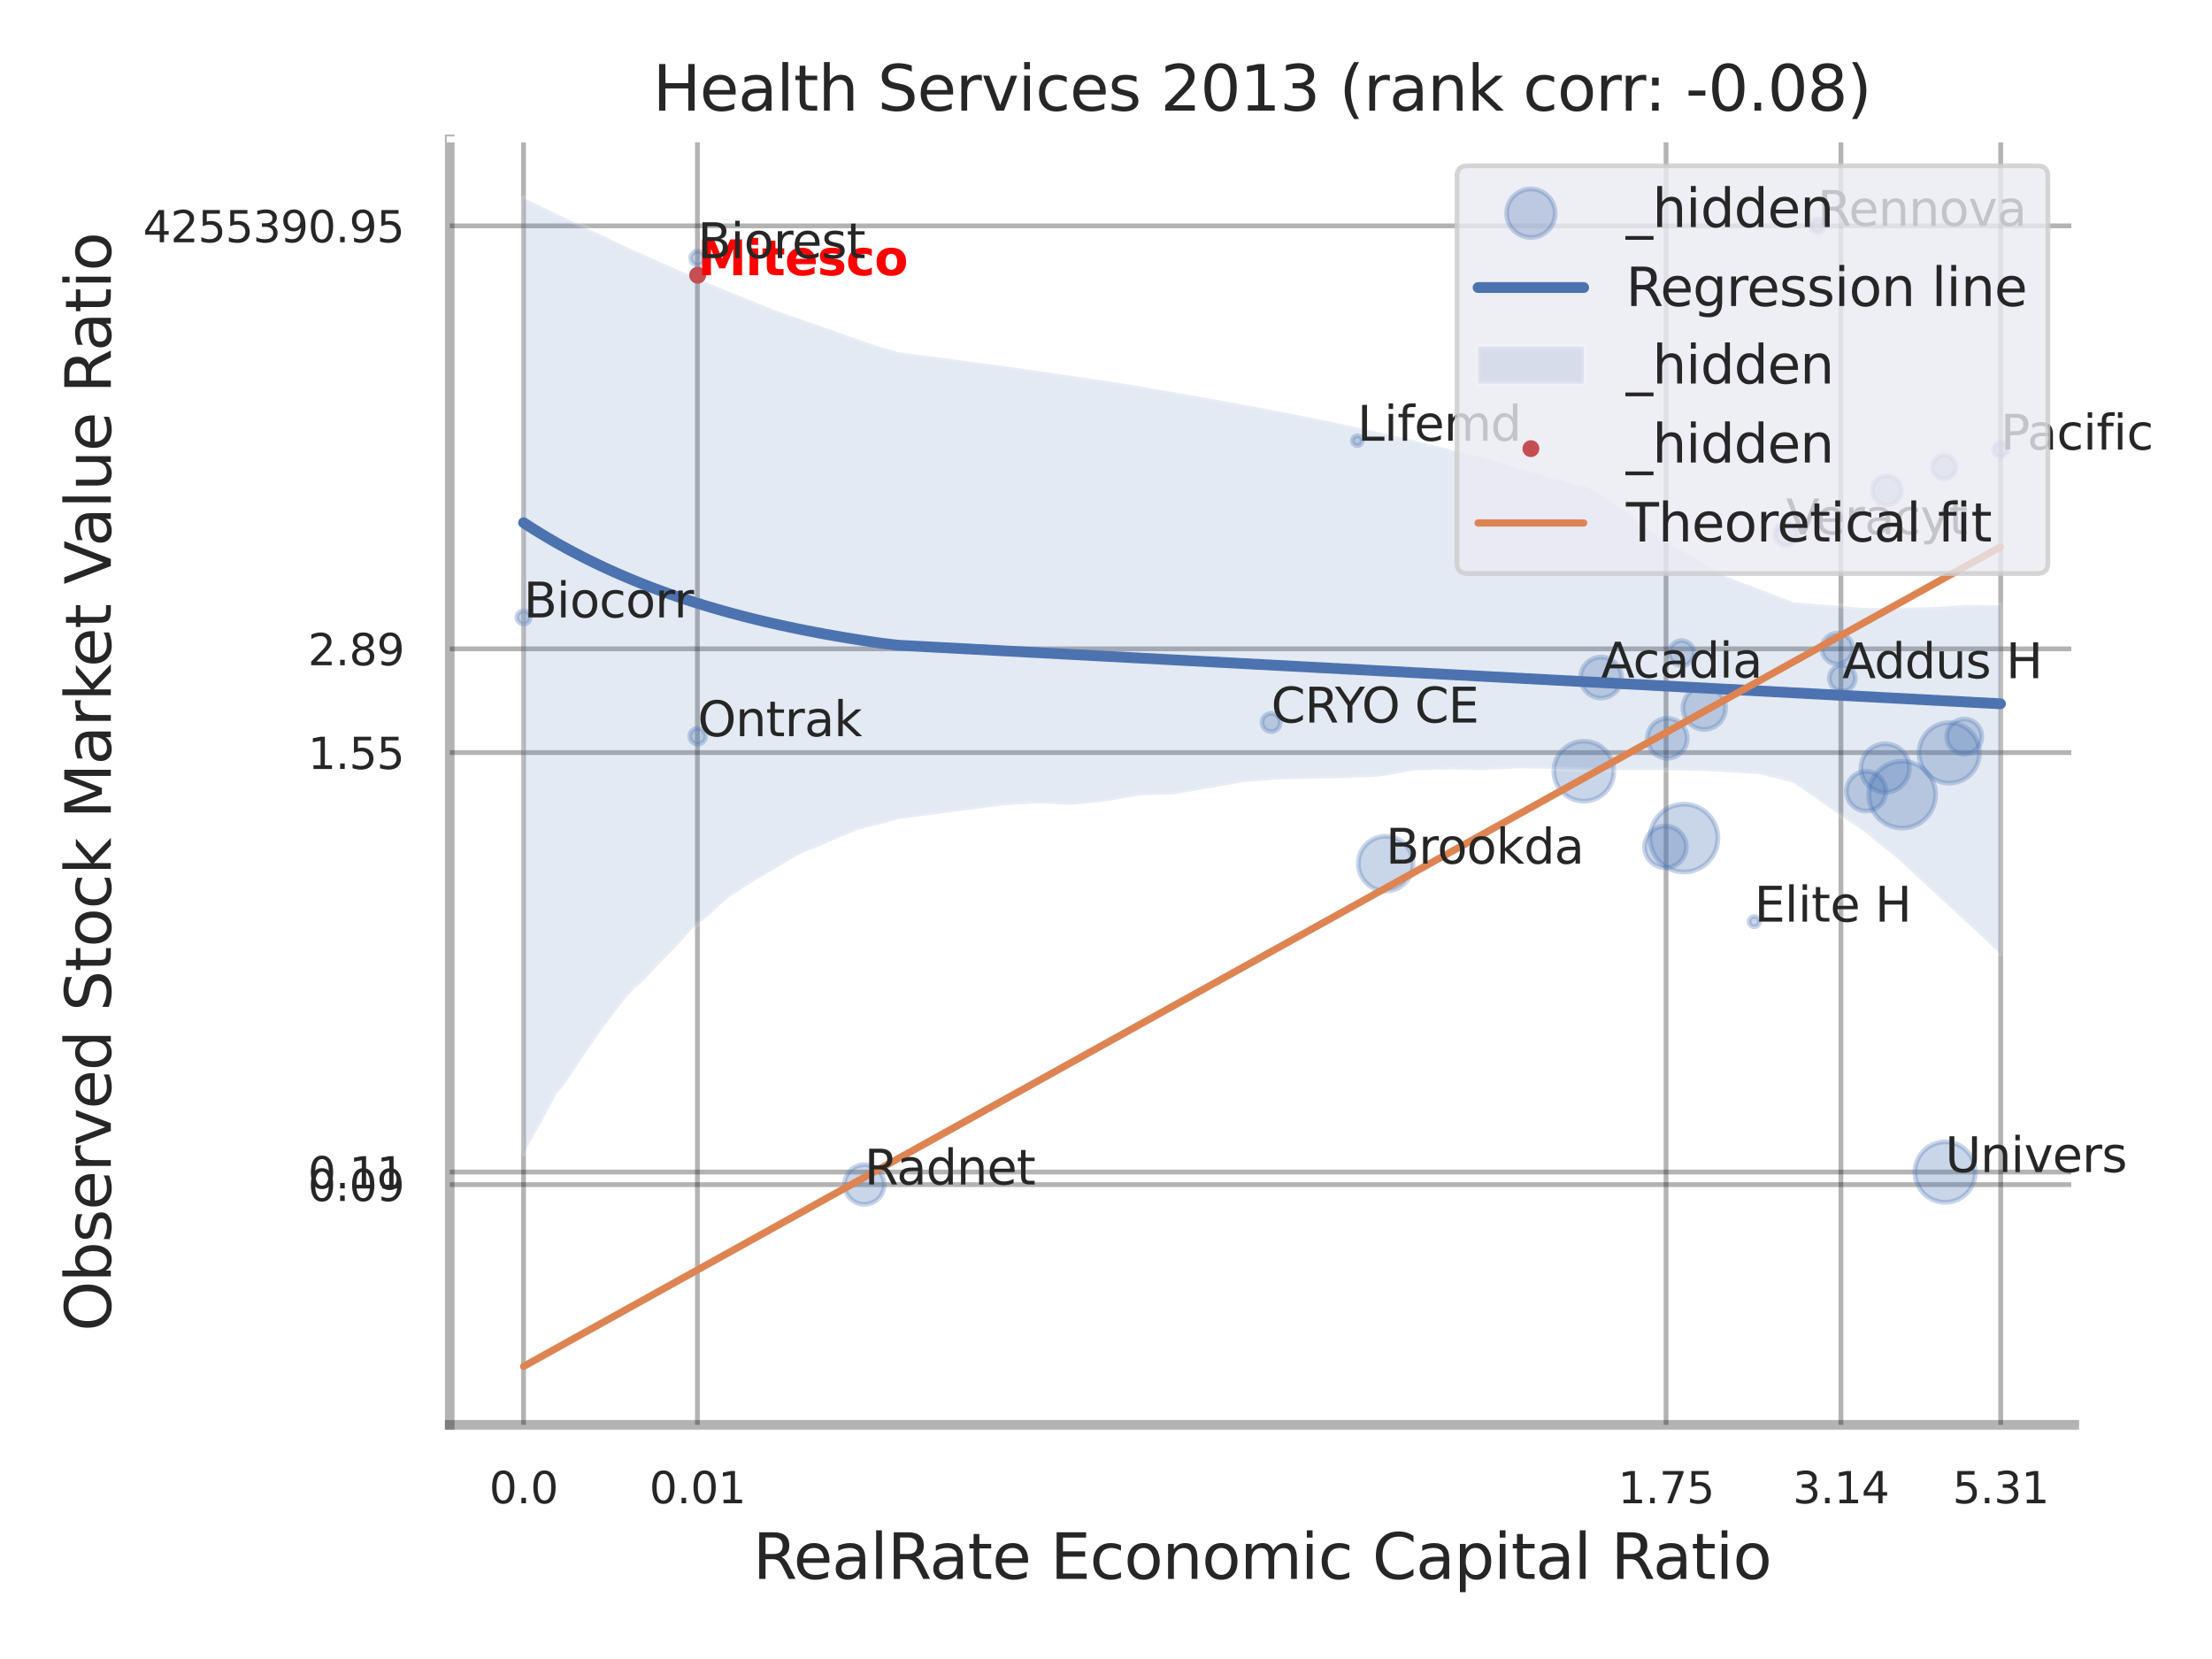 <?xml version="1.0" encoding="utf-8" standalone="no"?>
<!DOCTYPE svg PUBLIC "-//W3C//DTD SVG 1.1//EN"
  "http://www.w3.org/Graphics/SVG/1.1/DTD/svg11.dtd">
<svg xmlns:xlink="http://www.w3.org/1999/xlink" width="460.8pt" height="345.6pt" viewBox="0 0 460.8 345.6" xmlns="http://www.w3.org/2000/svg" version="1.1">
 <defs>
  <style type="text/css">*{stroke-linejoin: round; stroke-linecap: butt}</style>
 </defs>
 <g id="figure_1">
  <g id="patch_1">
   <path d="M 0 345.6 
L 460.8 345.6 
L 460.8 0 
L 0 0 
z
" style="fill: #ffffff"/>
  </g>
  <g id="axes_1">
   <g id="patch_2">
    <path d="M 93.69 296.82 
L 432.123 296.82 
L 432.123 29.04 
L 93.69 29.04 
z
" style="fill: #ffffff"/>
   </g>
   <g id="matplotlib.axis_1">
    <g id="xtick_1">
     <g id="line2d_1">
      <path d="M 109.067 296.82 
L 109.067 29.04 
" clip-path="url(#pc18d3f08fb)" style="fill: none; stroke: #000000; stroke-opacity: 0.3; stroke-linecap: round"/>
     </g>
     <g id="text_1">
      <!-- 0.0 -->
      <g style="fill: #262626" transform="translate(101.911 313.159) scale(0.09 -0.09)">
       <defs>
        <path id="DejaVuSans-30" d="M 2034 4250 
Q 1547 4250 1301 3770 
Q 1056 3291 1056 2328 
Q 1056 1369 1301 889 
Q 1547 409 2034 409 
Q 2525 409 2770 889 
Q 3016 1369 3016 2328 
Q 3016 3291 2770 3770 
Q 2525 4250 2034 4250 
z
M 2034 4750 
Q 2819 4750 3233 4129 
Q 3647 3509 3647 2328 
Q 3647 1150 3233 529 
Q 2819 -91 2034 -91 
Q 1250 -91 836 529 
Q 422 1150 422 2328 
Q 422 3509 836 4129 
Q 1250 4750 2034 4750 
z
" transform="scale(0.016)"/>
        <path id="DejaVuSans-2e" d="M 684 794 
L 1344 794 
L 1344 0 
L 684 0 
L 684 794 
z
" transform="scale(0.016)"/>
       </defs>
       <use xlink:href="#DejaVuSans-30"/>
       <use xlink:href="#DejaVuSans-2e" transform="translate(63.623 0)"/>
       <use xlink:href="#DejaVuSans-30" transform="translate(95.41 0)"/>
      </g>
     </g>
    </g>
    <g id="xtick_2">
     <g id="line2d_2">
      <path d="M 145.286 296.82 
L 145.286 29.04 
" clip-path="url(#pc18d3f08fb)" style="fill: none; stroke: #000000; stroke-opacity: 0.3; stroke-linecap: round"/>
     </g>
     <g id="text_2">
      <!-- 0.01 -->
      <g style="fill: #262626" transform="translate(135.267 313.159) scale(0.09 -0.09)">
       <defs>
        <path id="DejaVuSans-31" d="M 794 531 
L 1825 531 
L 1825 4091 
L 703 3866 
L 703 4441 
L 1819 4666 
L 2450 4666 
L 2450 531 
L 3481 531 
L 3481 0 
L 794 0 
L 794 531 
z
" transform="scale(0.016)"/>
       </defs>
       <use xlink:href="#DejaVuSans-30"/>
       <use xlink:href="#DejaVuSans-2e" transform="translate(63.623 0)"/>
       <use xlink:href="#DejaVuSans-30" transform="translate(95.41 0)"/>
       <use xlink:href="#DejaVuSans-31" transform="translate(159.033 0)"/>
      </g>
     </g>
    </g>
    <g id="xtick_3">
     <g id="line2d_3">
      <path d="M 347.069 296.82 
L 347.069 29.04 
" clip-path="url(#pc18d3f08fb)" style="fill: none; stroke: #000000; stroke-opacity: 0.3; stroke-linecap: round"/>
     </g>
     <g id="text_3">
      <!-- 1.75 -->
      <g style="fill: #262626" transform="translate(337.05 313.159) scale(0.09 -0.09)">
       <defs>
        <path id="DejaVuSans-37" d="M 525 4666 
L 3525 4666 
L 3525 4397 
L 1831 0 
L 1172 0 
L 2766 4134 
L 525 4134 
L 525 4666 
z
" transform="scale(0.016)"/>
        <path id="DejaVuSans-35" d="M 691 4666 
L 3169 4666 
L 3169 4134 
L 1269 4134 
L 1269 2991 
Q 1406 3038 1543 3061 
Q 1681 3084 1819 3084 
Q 2600 3084 3056 2656 
Q 3513 2228 3513 1497 
Q 3513 744 3044 326 
Q 2575 -91 1722 -91 
Q 1428 -91 1123 -41 
Q 819 9 494 109 
L 494 744 
Q 775 591 1075 516 
Q 1375 441 1709 441 
Q 2250 441 2565 725 
Q 2881 1009 2881 1497 
Q 2881 1984 2565 2268 
Q 2250 2553 1709 2553 
Q 1456 2553 1204 2497 
Q 953 2441 691 2322 
L 691 4666 
z
" transform="scale(0.016)"/>
       </defs>
       <use xlink:href="#DejaVuSans-31"/>
       <use xlink:href="#DejaVuSans-2e" transform="translate(63.623 0)"/>
       <use xlink:href="#DejaVuSans-37" transform="translate(95.41 0)"/>
       <use xlink:href="#DejaVuSans-35" transform="translate(159.033 0)"/>
      </g>
     </g>
    </g>
    <g id="xtick_4">
     <g id="line2d_4">
      <path d="M 383.497 296.82 
L 383.497 29.04 
" clip-path="url(#pc18d3f08fb)" style="fill: none; stroke: #000000; stroke-opacity: 0.3; stroke-linecap: round"/>
     </g>
     <g id="text_4">
      <!-- 3.14 -->
      <g style="fill: #262626" transform="translate(373.477 313.159) scale(0.09 -0.09)">
       <defs>
        <path id="DejaVuSans-33" d="M 2597 2516 
Q 3050 2419 3304 2112 
Q 3559 1806 3559 1356 
Q 3559 666 3084 287 
Q 2609 -91 1734 -91 
Q 1441 -91 1130 -33 
Q 819 25 488 141 
L 488 750 
Q 750 597 1062 519 
Q 1375 441 1716 441 
Q 2309 441 2620 675 
Q 2931 909 2931 1356 
Q 2931 1769 2642 2001 
Q 2353 2234 1838 2234 
L 1294 2234 
L 1294 2753 
L 1863 2753 
Q 2328 2753 2575 2939 
Q 2822 3125 2822 3475 
Q 2822 3834 2567 4026 
Q 2313 4219 1838 4219 
Q 1578 4219 1281 4162 
Q 984 4106 628 3988 
L 628 4550 
Q 988 4650 1302 4700 
Q 1616 4750 1894 4750 
Q 2613 4750 3031 4423 
Q 3450 4097 3450 3541 
Q 3450 3153 3228 2886 
Q 3006 2619 2597 2516 
z
" transform="scale(0.016)"/>
        <path id="DejaVuSans-34" d="M 2419 4116 
L 825 1625 
L 2419 1625 
L 2419 4116 
z
M 2253 4666 
L 3047 4666 
L 3047 1625 
L 3713 1625 
L 3713 1100 
L 3047 1100 
L 3047 0 
L 2419 0 
L 2419 1100 
L 313 1100 
L 313 1709 
L 2253 4666 
z
" transform="scale(0.016)"/>
       </defs>
       <use xlink:href="#DejaVuSans-33"/>
       <use xlink:href="#DejaVuSans-2e" transform="translate(63.623 0)"/>
       <use xlink:href="#DejaVuSans-31" transform="translate(95.41 0)"/>
       <use xlink:href="#DejaVuSans-34" transform="translate(159.033 0)"/>
      </g>
     </g>
    </g>
    <g id="xtick_5">
     <g id="line2d_5">
      <path d="M 416.784 296.82 
L 416.784 29.04 
" clip-path="url(#pc18d3f08fb)" style="fill: none; stroke: #000000; stroke-opacity: 0.3; stroke-linecap: round"/>
     </g>
     <g id="text_5">
      <!-- 5.31 -->
      <g style="fill: #262626" transform="translate(406.764 313.159) scale(0.09 -0.09)">
       <use xlink:href="#DejaVuSans-35"/>
       <use xlink:href="#DejaVuSans-2e" transform="translate(63.623 0)"/>
       <use xlink:href="#DejaVuSans-33" transform="translate(95.41 0)"/>
       <use xlink:href="#DejaVuSans-31" transform="translate(159.033 0)"/>
      </g>
     </g>
    </g>
    <g id="xtick_6"/>
    <g id="xtick_7"/>
    <g id="xtick_8"/>
    <g id="text_6">
     <!-- RealRate Economic Capital Ratio -->
     <g style="fill: #262626" transform="translate(156.853 328.908) scale(0.13 -0.13)">
      <defs>
       <path id="DejaVuSans-52" d="M 2841 2188 
Q 3044 2119 3236 1894 
Q 3428 1669 3622 1275 
L 4263 0 
L 3584 0 
L 2988 1197 
Q 2756 1666 2539 1819 
Q 2322 1972 1947 1972 
L 1259 1972 
L 1259 0 
L 628 0 
L 628 4666 
L 2053 4666 
Q 2853 4666 3247 4331 
Q 3641 3997 3641 3322 
Q 3641 2881 3436 2590 
Q 3231 2300 2841 2188 
z
M 1259 4147 
L 1259 2491 
L 2053 2491 
Q 2509 2491 2742 2702 
Q 2975 2913 2975 3322 
Q 2975 3731 2742 3939 
Q 2509 4147 2053 4147 
L 1259 4147 
z
" transform="scale(0.016)"/>
       <path id="DejaVuSans-65" d="M 3597 1894 
L 3597 1613 
L 953 1613 
Q 991 1019 1311 708 
Q 1631 397 2203 397 
Q 2534 397 2845 478 
Q 3156 559 3463 722 
L 3463 178 
Q 3153 47 2828 -22 
Q 2503 -91 2169 -91 
Q 1331 -91 842 396 
Q 353 884 353 1716 
Q 353 2575 817 3079 
Q 1281 3584 2069 3584 
Q 2775 3584 3186 3129 
Q 3597 2675 3597 1894 
z
M 3022 2063 
Q 3016 2534 2758 2815 
Q 2500 3097 2075 3097 
Q 1594 3097 1305 2825 
Q 1016 2553 972 2059 
L 3022 2063 
z
" transform="scale(0.016)"/>
       <path id="DejaVuSans-61" d="M 2194 1759 
Q 1497 1759 1228 1600 
Q 959 1441 959 1056 
Q 959 750 1161 570 
Q 1363 391 1709 391 
Q 2188 391 2477 730 
Q 2766 1069 2766 1631 
L 2766 1759 
L 2194 1759 
z
M 3341 1997 
L 3341 0 
L 2766 0 
L 2766 531 
Q 2569 213 2275 61 
Q 1981 -91 1556 -91 
Q 1019 -91 701 211 
Q 384 513 384 1019 
Q 384 1609 779 1909 
Q 1175 2209 1959 2209 
L 2766 2209 
L 2766 2266 
Q 2766 2663 2505 2880 
Q 2244 3097 1772 3097 
Q 1472 3097 1187 3025 
Q 903 2953 641 2809 
L 641 3341 
Q 956 3463 1253 3523 
Q 1550 3584 1831 3584 
Q 2591 3584 2966 3190 
Q 3341 2797 3341 1997 
z
" transform="scale(0.016)"/>
       <path id="DejaVuSans-6c" d="M 603 4863 
L 1178 4863 
L 1178 0 
L 603 0 
L 603 4863 
z
" transform="scale(0.016)"/>
       <path id="DejaVuSans-74" d="M 1172 4494 
L 1172 3500 
L 2356 3500 
L 2356 3053 
L 1172 3053 
L 1172 1153 
Q 1172 725 1289 603 
Q 1406 481 1766 481 
L 2356 481 
L 2356 0 
L 1766 0 
Q 1100 0 847 248 
Q 594 497 594 1153 
L 594 3053 
L 172 3053 
L 172 3500 
L 594 3500 
L 594 4494 
L 1172 4494 
z
" transform="scale(0.016)"/>
       <path id="DejaVuSans-20" transform="scale(0.016)"/>
       <path id="DejaVuSans-45" d="M 628 4666 
L 3578 4666 
L 3578 4134 
L 1259 4134 
L 1259 2753 
L 3481 2753 
L 3481 2222 
L 1259 2222 
L 1259 531 
L 3634 531 
L 3634 0 
L 628 0 
L 628 4666 
z
" transform="scale(0.016)"/>
       <path id="DejaVuSans-63" d="M 3122 3366 
L 3122 2828 
Q 2878 2963 2633 3030 
Q 2388 3097 2138 3097 
Q 1578 3097 1268 2742 
Q 959 2388 959 1747 
Q 959 1106 1268 751 
Q 1578 397 2138 397 
Q 2388 397 2633 464 
Q 2878 531 3122 666 
L 3122 134 
Q 2881 22 2623 -34 
Q 2366 -91 2075 -91 
Q 1284 -91 818 406 
Q 353 903 353 1747 
Q 353 2603 823 3093 
Q 1294 3584 2113 3584 
Q 2378 3584 2631 3529 
Q 2884 3475 3122 3366 
z
" transform="scale(0.016)"/>
       <path id="DejaVuSans-6f" d="M 1959 3097 
Q 1497 3097 1228 2736 
Q 959 2375 959 1747 
Q 959 1119 1226 758 
Q 1494 397 1959 397 
Q 2419 397 2687 759 
Q 2956 1122 2956 1747 
Q 2956 2369 2687 2733 
Q 2419 3097 1959 3097 
z
M 1959 3584 
Q 2709 3584 3137 3096 
Q 3566 2609 3566 1747 
Q 3566 888 3137 398 
Q 2709 -91 1959 -91 
Q 1206 -91 779 398 
Q 353 888 353 1747 
Q 353 2609 779 3096 
Q 1206 3584 1959 3584 
z
" transform="scale(0.016)"/>
       <path id="DejaVuSans-6e" d="M 3513 2113 
L 3513 0 
L 2938 0 
L 2938 2094 
Q 2938 2591 2744 2837 
Q 2550 3084 2163 3084 
Q 1697 3084 1428 2787 
Q 1159 2491 1159 1978 
L 1159 0 
L 581 0 
L 581 3500 
L 1159 3500 
L 1159 2956 
Q 1366 3272 1645 3428 
Q 1925 3584 2291 3584 
Q 2894 3584 3203 3211 
Q 3513 2838 3513 2113 
z
" transform="scale(0.016)"/>
       <path id="DejaVuSans-6d" d="M 3328 2828 
Q 3544 3216 3844 3400 
Q 4144 3584 4550 3584 
Q 5097 3584 5394 3201 
Q 5691 2819 5691 2113 
L 5691 0 
L 5113 0 
L 5113 2094 
Q 5113 2597 4934 2840 
Q 4756 3084 4391 3084 
Q 3944 3084 3684 2787 
Q 3425 2491 3425 1978 
L 3425 0 
L 2847 0 
L 2847 2094 
Q 2847 2600 2669 2842 
Q 2491 3084 2119 3084 
Q 1678 3084 1418 2786 
Q 1159 2488 1159 1978 
L 1159 0 
L 581 0 
L 581 3500 
L 1159 3500 
L 1159 2956 
Q 1356 3278 1631 3431 
Q 1906 3584 2284 3584 
Q 2666 3584 2933 3390 
Q 3200 3197 3328 2828 
z
" transform="scale(0.016)"/>
       <path id="DejaVuSans-69" d="M 603 3500 
L 1178 3500 
L 1178 0 
L 603 0 
L 603 3500 
z
M 603 4863 
L 1178 4863 
L 1178 4134 
L 603 4134 
L 603 4863 
z
" transform="scale(0.016)"/>
       <path id="DejaVuSans-43" d="M 4122 4306 
L 4122 3641 
Q 3803 3938 3442 4084 
Q 3081 4231 2675 4231 
Q 1875 4231 1450 3742 
Q 1025 3253 1025 2328 
Q 1025 1406 1450 917 
Q 1875 428 2675 428 
Q 3081 428 3442 575 
Q 3803 722 4122 1019 
L 4122 359 
Q 3791 134 3420 21 
Q 3050 -91 2638 -91 
Q 1578 -91 968 557 
Q 359 1206 359 2328 
Q 359 3453 968 4101 
Q 1578 4750 2638 4750 
Q 3056 4750 3426 4639 
Q 3797 4528 4122 4306 
z
" transform="scale(0.016)"/>
       <path id="DejaVuSans-70" d="M 1159 525 
L 1159 -1331 
L 581 -1331 
L 581 3500 
L 1159 3500 
L 1159 2969 
Q 1341 3281 1617 3432 
Q 1894 3584 2278 3584 
Q 2916 3584 3314 3078 
Q 3713 2572 3713 1747 
Q 3713 922 3314 415 
Q 2916 -91 2278 -91 
Q 1894 -91 1617 61 
Q 1341 213 1159 525 
z
M 3116 1747 
Q 3116 2381 2855 2742 
Q 2594 3103 2138 3103 
Q 1681 3103 1420 2742 
Q 1159 2381 1159 1747 
Q 1159 1113 1420 752 
Q 1681 391 2138 391 
Q 2594 391 2855 752 
Q 3116 1113 3116 1747 
z
" transform="scale(0.016)"/>
      </defs>
      <use xlink:href="#DejaVuSans-52"/>
      <use xlink:href="#DejaVuSans-65" transform="translate(64.982 0)"/>
      <use xlink:href="#DejaVuSans-61" transform="translate(126.506 0)"/>
      <use xlink:href="#DejaVuSans-6c" transform="translate(187.785 0)"/>
      <use xlink:href="#DejaVuSans-52" transform="translate(215.568 0)"/>
      <use xlink:href="#DejaVuSans-61" transform="translate(282.801 0)"/>
      <use xlink:href="#DejaVuSans-74" transform="translate(344.08 0)"/>
      <use xlink:href="#DejaVuSans-65" transform="translate(383.289 0)"/>
      <use xlink:href="#DejaVuSans-20" transform="translate(444.812 0)"/>
      <use xlink:href="#DejaVuSans-45" transform="translate(476.6 0)"/>
      <use xlink:href="#DejaVuSans-63" transform="translate(539.783 0)"/>
      <use xlink:href="#DejaVuSans-6f" transform="translate(594.764 0)"/>
      <use xlink:href="#DejaVuSans-6e" transform="translate(655.945 0)"/>
      <use xlink:href="#DejaVuSans-6f" transform="translate(719.324 0)"/>
      <use xlink:href="#DejaVuSans-6d" transform="translate(780.506 0)"/>
      <use xlink:href="#DejaVuSans-69" transform="translate(877.918 0)"/>
      <use xlink:href="#DejaVuSans-63" transform="translate(905.701 0)"/>
      <use xlink:href="#DejaVuSans-20" transform="translate(960.682 0)"/>
      <use xlink:href="#DejaVuSans-43" transform="translate(992.469 0)"/>
      <use xlink:href="#DejaVuSans-61" transform="translate(1062.293 0)"/>
      <use xlink:href="#DejaVuSans-70" transform="translate(1123.572 0)"/>
      <use xlink:href="#DejaVuSans-69" transform="translate(1187.049 0)"/>
      <use xlink:href="#DejaVuSans-74" transform="translate(1214.832 0)"/>
      <use xlink:href="#DejaVuSans-61" transform="translate(1254.041 0)"/>
      <use xlink:href="#DejaVuSans-6c" transform="translate(1315.32 0)"/>
      <use xlink:href="#DejaVuSans-20" transform="translate(1343.104 0)"/>
      <use xlink:href="#DejaVuSans-52" transform="translate(1374.891 0)"/>
      <use xlink:href="#DejaVuSans-61" transform="translate(1442.123 0)"/>
      <use xlink:href="#DejaVuSans-74" transform="translate(1503.402 0)"/>
      <use xlink:href="#DejaVuSans-69" transform="translate(1542.611 0)"/>
      <use xlink:href="#DejaVuSans-6f" transform="translate(1570.395 0)"/>
     </g>
    </g>
   </g>
   <g id="matplotlib.axis_2">
    <g id="ytick_1">
     <g id="line2d_6">
      <path d="M 93.69 246.772 
L 432.123 246.772 
" clip-path="url(#pc18d3f08fb)" style="fill: none; stroke: #000000; stroke-opacity: 0.3; stroke-linecap: round"/>
     </g>
     <g id="text_7">
      <!-- 0.09 -->
      <g style="fill: #262626" transform="translate(64.151 250.192) scale(0.09 -0.09)">
       <defs>
        <path id="DejaVuSans-39" d="M 703 97 
L 703 672 
Q 941 559 1184 500 
Q 1428 441 1663 441 
Q 2288 441 2617 861 
Q 2947 1281 2994 2138 
Q 2813 1869 2534 1725 
Q 2256 1581 1919 1581 
Q 1219 1581 811 2004 
Q 403 2428 403 3163 
Q 403 3881 828 4315 
Q 1253 4750 1959 4750 
Q 2769 4750 3195 4129 
Q 3622 3509 3622 2328 
Q 3622 1225 3098 567 
Q 2575 -91 1691 -91 
Q 1453 -91 1209 -44 
Q 966 3 703 97 
z
M 1959 2075 
Q 2384 2075 2632 2365 
Q 2881 2656 2881 3163 
Q 2881 3666 2632 3958 
Q 2384 4250 1959 4250 
Q 1534 4250 1286 3958 
Q 1038 3666 1038 3163 
Q 1038 2656 1286 2365 
Q 1534 2075 1959 2075 
z
" transform="scale(0.016)"/>
       </defs>
       <use xlink:href="#DejaVuSans-30"/>
       <use xlink:href="#DejaVuSans-2e" transform="translate(63.623 0)"/>
       <use xlink:href="#DejaVuSans-30" transform="translate(95.41 0)"/>
       <use xlink:href="#DejaVuSans-39" transform="translate(159.033 0)"/>
      </g>
     </g>
    </g>
    <g id="ytick_2">
     <g id="line2d_7">
      <path d="M 93.69 244.153 
L 432.123 244.153 
" clip-path="url(#pc18d3f08fb)" style="fill: none; stroke: #000000; stroke-opacity: 0.3; stroke-linecap: round"/>
     </g>
     <g id="text_8">
      <!-- 0.11 -->
      <g style="fill: #262626" transform="translate(64.151 247.573) scale(0.09 -0.09)">
       <use xlink:href="#DejaVuSans-30"/>
       <use xlink:href="#DejaVuSans-2e" transform="translate(63.623 0)"/>
       <use xlink:href="#DejaVuSans-31" transform="translate(95.41 0)"/>
       <use xlink:href="#DejaVuSans-31" transform="translate(159.033 0)"/>
      </g>
     </g>
    </g>
    <g id="ytick_3">
     <g id="line2d_8">
      <path d="M 93.69 156.775 
L 432.123 156.775 
" clip-path="url(#pc18d3f08fb)" style="fill: none; stroke: #000000; stroke-opacity: 0.3; stroke-linecap: round"/>
     </g>
     <g id="text_9">
      <!-- 1.55 -->
      <g style="fill: #262626" transform="translate(64.151 160.194) scale(0.09 -0.09)">
       <use xlink:href="#DejaVuSans-31"/>
       <use xlink:href="#DejaVuSans-2e" transform="translate(63.623 0)"/>
       <use xlink:href="#DejaVuSans-35" transform="translate(95.41 0)"/>
       <use xlink:href="#DejaVuSans-35" transform="translate(159.033 0)"/>
      </g>
     </g>
    </g>
    <g id="ytick_4">
     <g id="line2d_9">
      <path d="M 93.69 135.169 
L 432.123 135.169 
" clip-path="url(#pc18d3f08fb)" style="fill: none; stroke: #000000; stroke-opacity: 0.3; stroke-linecap: round"/>
     </g>
     <g id="text_10">
      <!-- 2.89 -->
      <g style="fill: #262626" transform="translate(64.151 138.588) scale(0.09 -0.09)">
       <defs>
        <path id="DejaVuSans-32" d="M 1228 531 
L 3431 531 
L 3431 0 
L 469 0 
L 469 531 
Q 828 903 1448 1529 
Q 2069 2156 2228 2338 
Q 2531 2678 2651 2914 
Q 2772 3150 2772 3378 
Q 2772 3750 2511 3984 
Q 2250 4219 1831 4219 
Q 1534 4219 1204 4116 
Q 875 4013 500 3803 
L 500 4441 
Q 881 4594 1212 4672 
Q 1544 4750 1819 4750 
Q 2544 4750 2975 4387 
Q 3406 4025 3406 3419 
Q 3406 3131 3298 2873 
Q 3191 2616 2906 2266 
Q 2828 2175 2409 1742 
Q 1991 1309 1228 531 
z
" transform="scale(0.016)"/>
        <path id="DejaVuSans-38" d="M 2034 2216 
Q 1584 2216 1326 1975 
Q 1069 1734 1069 1313 
Q 1069 891 1326 650 
Q 1584 409 2034 409 
Q 2484 409 2743 651 
Q 3003 894 3003 1313 
Q 3003 1734 2745 1975 
Q 2488 2216 2034 2216 
z
M 1403 2484 
Q 997 2584 770 2862 
Q 544 3141 544 3541 
Q 544 4100 942 4425 
Q 1341 4750 2034 4750 
Q 2731 4750 3128 4425 
Q 3525 4100 3525 3541 
Q 3525 3141 3298 2862 
Q 3072 2584 2669 2484 
Q 3125 2378 3379 2068 
Q 3634 1759 3634 1313 
Q 3634 634 3220 271 
Q 2806 -91 2034 -91 
Q 1263 -91 848 271 
Q 434 634 434 1313 
Q 434 1759 690 2068 
Q 947 2378 1403 2484 
z
M 1172 3481 
Q 1172 3119 1398 2916 
Q 1625 2713 2034 2713 
Q 2441 2713 2670 2916 
Q 2900 3119 2900 3481 
Q 2900 3844 2670 4047 
Q 2441 4250 2034 4250 
Q 1625 4250 1398 4047 
Q 1172 3844 1172 3481 
z
" transform="scale(0.016)"/>
       </defs>
       <use xlink:href="#DejaVuSans-32"/>
       <use xlink:href="#DejaVuSans-2e" transform="translate(63.623 0)"/>
       <use xlink:href="#DejaVuSans-38" transform="translate(95.41 0)"/>
       <use xlink:href="#DejaVuSans-39" transform="translate(159.033 0)"/>
      </g>
     </g>
    </g>
    <g id="ytick_5">
     <g id="line2d_10">
      <path d="M 93.69 47.053 
L 432.123 47.053 
" clip-path="url(#pc18d3f08fb)" style="fill: none; stroke: #000000; stroke-opacity: 0.3; stroke-linecap: round"/>
     </g>
     <g id="text_11">
      <!-- 4255390.95 -->
      <g style="fill: #262626" transform="translate(29.793 50.472) scale(0.09 -0.09)">
       <use xlink:href="#DejaVuSans-34"/>
       <use xlink:href="#DejaVuSans-32" transform="translate(63.623 0)"/>
       <use xlink:href="#DejaVuSans-35" transform="translate(127.246 0)"/>
       <use xlink:href="#DejaVuSans-35" transform="translate(190.869 0)"/>
       <use xlink:href="#DejaVuSans-33" transform="translate(254.492 0)"/>
       <use xlink:href="#DejaVuSans-39" transform="translate(318.115 0)"/>
       <use xlink:href="#DejaVuSans-30" transform="translate(381.738 0)"/>
       <use xlink:href="#DejaVuSans-2e" transform="translate(445.361 0)"/>
       <use xlink:href="#DejaVuSans-39" transform="translate(477.148 0)"/>
       <use xlink:href="#DejaVuSans-35" transform="translate(540.771 0)"/>
      </g>
     </g>
    </g>
    <g id="ytick_6"/>
    <g id="ytick_7"/>
    <g id="ytick_8"/>
    <g id="ytick_9"/>
    <g id="ytick_10"/>
    <g id="text_12">
     <!-- Observed Stock Market Value Ratio -->
     <g style="fill: #262626" transform="translate(23.09 277.332) rotate(-90) scale(0.13 -0.13)">
      <defs>
       <path id="DejaVuSans-4f" d="M 2522 4238 
Q 1834 4238 1429 3725 
Q 1025 3213 1025 2328 
Q 1025 1447 1429 934 
Q 1834 422 2522 422 
Q 3209 422 3611 934 
Q 4013 1447 4013 2328 
Q 4013 3213 3611 3725 
Q 3209 4238 2522 4238 
z
M 2522 4750 
Q 3503 4750 4090 4092 
Q 4678 3434 4678 2328 
Q 4678 1225 4090 567 
Q 3503 -91 2522 -91 
Q 1538 -91 948 565 
Q 359 1222 359 2328 
Q 359 3434 948 4092 
Q 1538 4750 2522 4750 
z
" transform="scale(0.016)"/>
       <path id="DejaVuSans-62" d="M 3116 1747 
Q 3116 2381 2855 2742 
Q 2594 3103 2138 3103 
Q 1681 3103 1420 2742 
Q 1159 2381 1159 1747 
Q 1159 1113 1420 752 
Q 1681 391 2138 391 
Q 2594 391 2855 752 
Q 3116 1113 3116 1747 
z
M 1159 2969 
Q 1341 3281 1617 3432 
Q 1894 3584 2278 3584 
Q 2916 3584 3314 3078 
Q 3713 2572 3713 1747 
Q 3713 922 3314 415 
Q 2916 -91 2278 -91 
Q 1894 -91 1617 61 
Q 1341 213 1159 525 
L 1159 0 
L 581 0 
L 581 4863 
L 1159 4863 
L 1159 2969 
z
" transform="scale(0.016)"/>
       <path id="DejaVuSans-73" d="M 2834 3397 
L 2834 2853 
Q 2591 2978 2328 3040 
Q 2066 3103 1784 3103 
Q 1356 3103 1142 2972 
Q 928 2841 928 2578 
Q 928 2378 1081 2264 
Q 1234 2150 1697 2047 
L 1894 2003 
Q 2506 1872 2764 1633 
Q 3022 1394 3022 966 
Q 3022 478 2636 193 
Q 2250 -91 1575 -91 
Q 1294 -91 989 -36 
Q 684 19 347 128 
L 347 722 
Q 666 556 975 473 
Q 1284 391 1588 391 
Q 1994 391 2212 530 
Q 2431 669 2431 922 
Q 2431 1156 2273 1281 
Q 2116 1406 1581 1522 
L 1381 1569 
Q 847 1681 609 1914 
Q 372 2147 372 2553 
Q 372 3047 722 3315 
Q 1072 3584 1716 3584 
Q 2034 3584 2315 3537 
Q 2597 3491 2834 3397 
z
" transform="scale(0.016)"/>
       <path id="DejaVuSans-72" d="M 2631 2963 
Q 2534 3019 2420 3045 
Q 2306 3072 2169 3072 
Q 1681 3072 1420 2755 
Q 1159 2438 1159 1844 
L 1159 0 
L 581 0 
L 581 3500 
L 1159 3500 
L 1159 2956 
Q 1341 3275 1631 3429 
Q 1922 3584 2338 3584 
Q 2397 3584 2469 3576 
Q 2541 3569 2628 3553 
L 2631 2963 
z
" transform="scale(0.016)"/>
       <path id="DejaVuSans-76" d="M 191 3500 
L 800 3500 
L 1894 563 
L 2988 3500 
L 3597 3500 
L 2284 0 
L 1503 0 
L 191 3500 
z
" transform="scale(0.016)"/>
       <path id="DejaVuSans-64" d="M 2906 2969 
L 2906 4863 
L 3481 4863 
L 3481 0 
L 2906 0 
L 2906 525 
Q 2725 213 2448 61 
Q 2172 -91 1784 -91 
Q 1150 -91 751 415 
Q 353 922 353 1747 
Q 353 2572 751 3078 
Q 1150 3584 1784 3584 
Q 2172 3584 2448 3432 
Q 2725 3281 2906 2969 
z
M 947 1747 
Q 947 1113 1208 752 
Q 1469 391 1925 391 
Q 2381 391 2643 752 
Q 2906 1113 2906 1747 
Q 2906 2381 2643 2742 
Q 2381 3103 1925 3103 
Q 1469 3103 1208 2742 
Q 947 2381 947 1747 
z
" transform="scale(0.016)"/>
       <path id="DejaVuSans-53" d="M 3425 4513 
L 3425 3897 
Q 3066 4069 2747 4153 
Q 2428 4238 2131 4238 
Q 1616 4238 1336 4038 
Q 1056 3838 1056 3469 
Q 1056 3159 1242 3001 
Q 1428 2844 1947 2747 
L 2328 2669 
Q 3034 2534 3370 2195 
Q 3706 1856 3706 1288 
Q 3706 609 3251 259 
Q 2797 -91 1919 -91 
Q 1588 -91 1214 -16 
Q 841 59 441 206 
L 441 856 
Q 825 641 1194 531 
Q 1563 422 1919 422 
Q 2459 422 2753 634 
Q 3047 847 3047 1241 
Q 3047 1584 2836 1778 
Q 2625 1972 2144 2069 
L 1759 2144 
Q 1053 2284 737 2584 
Q 422 2884 422 3419 
Q 422 4038 858 4394 
Q 1294 4750 2059 4750 
Q 2388 4750 2728 4690 
Q 3069 4631 3425 4513 
z
" transform="scale(0.016)"/>
       <path id="DejaVuSans-6b" d="M 581 4863 
L 1159 4863 
L 1159 1991 
L 2875 3500 
L 3609 3500 
L 1753 1863 
L 3688 0 
L 2938 0 
L 1159 1709 
L 1159 0 
L 581 0 
L 581 4863 
z
" transform="scale(0.016)"/>
       <path id="DejaVuSans-4d" d="M 628 4666 
L 1569 4666 
L 2759 1491 
L 3956 4666 
L 4897 4666 
L 4897 0 
L 4281 0 
L 4281 4097 
L 3078 897 
L 2444 897 
L 1241 4097 
L 1241 0 
L 628 0 
L 628 4666 
z
" transform="scale(0.016)"/>
       <path id="DejaVuSans-56" d="M 1831 0 
L 50 4666 
L 709 4666 
L 2188 738 
L 3669 4666 
L 4325 4666 
L 2547 0 
L 1831 0 
z
" transform="scale(0.016)"/>
       <path id="DejaVuSans-75" d="M 544 1381 
L 544 3500 
L 1119 3500 
L 1119 1403 
Q 1119 906 1312 657 
Q 1506 409 1894 409 
Q 2359 409 2629 706 
Q 2900 1003 2900 1516 
L 2900 3500 
L 3475 3500 
L 3475 0 
L 2900 0 
L 2900 538 
Q 2691 219 2414 64 
Q 2138 -91 1772 -91 
Q 1169 -91 856 284 
Q 544 659 544 1381 
z
M 1991 3584 
L 1991 3584 
z
" transform="scale(0.016)"/>
      </defs>
      <use xlink:href="#DejaVuSans-4f"/>
      <use xlink:href="#DejaVuSans-62" transform="translate(78.711 0)"/>
      <use xlink:href="#DejaVuSans-73" transform="translate(142.188 0)"/>
      <use xlink:href="#DejaVuSans-65" transform="translate(194.287 0)"/>
      <use xlink:href="#DejaVuSans-72" transform="translate(255.811 0)"/>
      <use xlink:href="#DejaVuSans-76" transform="translate(296.924 0)"/>
      <use xlink:href="#DejaVuSans-65" transform="translate(356.104 0)"/>
      <use xlink:href="#DejaVuSans-64" transform="translate(417.627 0)"/>
      <use xlink:href="#DejaVuSans-20" transform="translate(481.104 0)"/>
      <use xlink:href="#DejaVuSans-53" transform="translate(512.891 0)"/>
      <use xlink:href="#DejaVuSans-74" transform="translate(576.367 0)"/>
      <use xlink:href="#DejaVuSans-6f" transform="translate(615.576 0)"/>
      <use xlink:href="#DejaVuSans-63" transform="translate(676.758 0)"/>
      <use xlink:href="#DejaVuSans-6b" transform="translate(731.738 0)"/>
      <use xlink:href="#DejaVuSans-20" transform="translate(789.648 0)"/>
      <use xlink:href="#DejaVuSans-4d" transform="translate(821.436 0)"/>
      <use xlink:href="#DejaVuSans-61" transform="translate(907.715 0)"/>
      <use xlink:href="#DejaVuSans-72" transform="translate(968.994 0)"/>
      <use xlink:href="#DejaVuSans-6b" transform="translate(1010.107 0)"/>
      <use xlink:href="#DejaVuSans-65" transform="translate(1064.393 0)"/>
      <use xlink:href="#DejaVuSans-74" transform="translate(1125.916 0)"/>
      <use xlink:href="#DejaVuSans-20" transform="translate(1165.125 0)"/>
      <use xlink:href="#DejaVuSans-56" transform="translate(1196.912 0)"/>
      <use xlink:href="#DejaVuSans-61" transform="translate(1257.57 0)"/>
      <use xlink:href="#DejaVuSans-6c" transform="translate(1318.85 0)"/>
      <use xlink:href="#DejaVuSans-75" transform="translate(1346.633 0)"/>
      <use xlink:href="#DejaVuSans-65" transform="translate(1410.012 0)"/>
      <use xlink:href="#DejaVuSans-20" transform="translate(1471.535 0)"/>
      <use xlink:href="#DejaVuSans-52" transform="translate(1503.322 0)"/>
      <use xlink:href="#DejaVuSans-61" transform="translate(1570.555 0)"/>
      <use xlink:href="#DejaVuSans-74" transform="translate(1631.834 0)"/>
      <use xlink:href="#DejaVuSans-69" transform="translate(1671.043 0)"/>
      <use xlink:href="#DejaVuSans-6f" transform="translate(1698.826 0)"/>
     </g>
    </g>
   </g>
   <g id="PathCollection_1">
    <path d="M 355.03 151.953 
C 356.209 151.953 357.34 151.485 358.173 150.651 
C 359.007 149.818 359.475 148.687 359.475 147.508 
C 359.475 146.329 359.007 145.198 358.173 144.365 
C 357.34 143.531 356.209 143.063 355.03 143.063 
C 353.851 143.063 352.72 143.531 351.887 144.365 
C 351.053 145.198 350.585 146.329 350.585 147.508 
C 350.585 148.687 351.053 149.818 351.887 150.651 
C 352.72 151.485 353.851 151.953 355.03 151.953 
z
" clip-path="url(#pc18d3f08fb)" style="fill: #4c72b0; fill-opacity: 0.3; stroke: #4c72b0; stroke-opacity: 0.3"/>
    <path d="M 350.315 138.683 
C 351.009 138.683 351.675 138.407 352.166 137.917 
C 352.656 137.426 352.932 136.76 352.932 136.066 
C 352.932 135.372 352.656 134.707 352.166 134.216 
C 351.675 133.725 351.009 133.449 350.315 133.449 
C 349.621 133.449 348.956 133.725 348.465 134.216 
C 347.974 134.707 347.698 135.372 347.698 136.066 
C 347.698 136.76 347.974 137.426 348.465 137.917 
C 348.956 138.407 349.621 138.683 350.315 138.683 
z
" clip-path="url(#pc18d3f08fb)" style="fill: #4c72b0; fill-opacity: 0.3; stroke: #4c72b0; stroke-opacity: 0.3"/>
    <path d="M 405.219 250.466 
C 406.889 250.466 408.492 249.803 409.673 248.622 
C 410.854 247.44 411.518 245.838 411.518 244.168 
C 411.518 242.497 410.854 240.895 409.673 239.714 
C 408.492 238.533 406.889 237.869 405.219 237.869 
C 403.548 237.869 401.946 238.533 400.765 239.714 
C 399.584 240.895 398.92 242.497 398.92 244.168 
C 398.92 245.838 399.584 247.44 400.765 248.622 
C 401.946 249.803 403.548 250.466 405.219 250.466 
z
" clip-path="url(#pc18d3f08fb)" style="fill: #4c72b0; fill-opacity: 0.3; stroke: #4c72b0; stroke-opacity: 0.3"/>
    <path d="M 393.078 105.205 
C 393.883 105.205 394.656 104.885 395.226 104.315 
C 395.795 103.746 396.115 102.973 396.115 102.168 
C 396.115 101.362 395.795 100.589 395.226 100.02 
C 394.656 99.45 393.883 99.13 393.078 99.13 
C 392.272 99.13 391.5 99.45 390.93 100.02 
C 390.361 100.589 390.041 101.362 390.041 102.168 
C 390.041 102.973 390.361 103.746 390.93 104.315 
C 391.5 104.885 392.272 105.205 393.078 105.205 
z
" clip-path="url(#pc18d3f08fb)" style="fill: #4c72b0; fill-opacity: 0.3; stroke: #4c72b0; stroke-opacity: 0.3"/>
    <path d="M 180.068 250.889 
C 181.164 250.889 182.215 250.453 182.99 249.678 
C 183.765 248.903 184.201 247.852 184.201 246.756 
C 184.201 245.66 183.765 244.609 182.99 243.834 
C 182.215 243.059 181.164 242.623 180.068 242.623 
C 178.972 242.623 177.921 243.059 177.146 243.834 
C 176.371 244.609 175.935 245.66 175.935 246.756 
C 175.935 247.852 176.371 248.903 177.146 249.678 
C 177.921 250.453 178.972 250.889 180.068 250.889 
z
" clip-path="url(#pc18d3f08fb)" style="fill: #4c72b0; fill-opacity: 0.3; stroke: #4c72b0; stroke-opacity: 0.3"/>
    <path d="M 145.338 58.587 
C 145.671 58.587 145.991 58.455 146.226 58.219 
C 146.462 57.983 146.594 57.664 146.594 57.33 
C 146.594 56.997 146.462 56.677 146.226 56.442 
C 145.991 56.206 145.671 56.074 145.338 56.074 
C 145.004 56.074 144.685 56.206 144.449 56.442 
C 144.213 56.677 144.081 56.997 144.081 57.33 
C 144.081 57.664 144.213 57.983 144.449 58.219 
C 144.685 58.455 145.004 58.587 145.338 58.587 
z
" clip-path="url(#pc18d3f08fb)" style="fill: #4c72b0; fill-opacity: 0.3; stroke: #4c72b0; stroke-opacity: 0.3"/>
    <path d="M 396.258 172.506 
C 398.105 172.506 399.877 171.772 401.182 170.466 
C 402.488 169.16 403.222 167.389 403.222 165.542 
C 403.222 163.695 402.488 161.924 401.182 160.618 
C 399.877 159.312 398.105 158.579 396.258 158.579 
C 394.412 158.579 392.64 159.312 391.334 160.618 
C 390.029 161.924 389.295 163.695 389.295 165.542 
C 389.295 167.389 390.029 169.16 391.334 170.466 
C 392.64 171.772 394.412 172.506 396.258 172.506 
z
" clip-path="url(#pc18d3f08fb)" style="fill: #4c72b0; fill-opacity: 0.3; stroke: #4c72b0; stroke-opacity: 0.3"/>
    <path d="M 264.806 152.42 
C 265.312 152.42 265.796 152.219 266.153 151.862 
C 266.511 151.505 266.712 151.02 266.712 150.515 
C 266.712 150.009 266.511 149.525 266.153 149.168 
C 265.796 148.81 265.312 148.61 264.806 148.61 
C 264.301 148.61 263.816 148.81 263.459 149.168 
C 263.102 149.525 262.901 150.009 262.901 150.515 
C 262.901 151.02 263.102 151.505 263.459 151.862 
C 263.816 152.219 264.301 152.42 264.806 152.42 
z
" clip-path="url(#pc18d3f08fb)" style="fill: #4c72b0; fill-opacity: 0.3; stroke: #4c72b0; stroke-opacity: 0.3"/>
    <path d="M 382.754 138.315 
C 383.604 138.315 384.42 137.977 385.021 137.376 
C 385.622 136.775 385.96 135.959 385.96 135.109 
C 385.96 134.258 385.622 133.443 385.021 132.841 
C 384.42 132.24 383.604 131.902 382.754 131.902 
C 381.904 131.902 381.088 132.24 380.487 132.841 
C 379.885 133.443 379.547 134.258 379.547 135.109 
C 379.547 135.959 379.885 136.775 380.487 137.376 
C 381.088 137.977 381.904 138.315 382.754 138.315 
z
" clip-path="url(#pc18d3f08fb)" style="fill: #4c72b0; fill-opacity: 0.3; stroke: #4c72b0; stroke-opacity: 0.3"/>
    <path d="M 392.727 165.056 
C 394.068 165.056 395.353 164.523 396.301 163.575 
C 397.249 162.628 397.782 161.342 397.782 160.002 
C 397.782 158.661 397.249 157.376 396.301 156.428 
C 395.353 155.48 394.068 154.947 392.727 154.947 
C 391.387 154.947 390.101 155.48 389.154 156.428 
C 388.206 157.376 387.673 158.661 387.673 160.002 
C 387.673 161.342 388.206 162.628 389.154 163.575 
C 390.101 164.523 391.387 165.056 392.727 165.056 
z
" clip-path="url(#pc18d3f08fb)" style="fill: #4c72b0; fill-opacity: 0.3; stroke: #4c72b0; stroke-opacity: 0.3"/>
    <path d="M 346.943 180.779 
C 348.096 180.779 349.202 180.321 350.018 179.505 
C 350.834 178.69 351.292 177.583 351.292 176.43 
C 351.292 175.276 350.834 174.17 350.018 173.354 
C 349.202 172.539 348.096 172.081 346.943 172.081 
C 345.789 172.081 344.683 172.539 343.867 173.354 
C 343.051 174.17 342.593 175.276 342.593 176.43 
C 342.593 177.583 343.051 178.69 343.867 179.505 
C 344.683 180.321 345.789 180.779 346.943 180.779 
z
" clip-path="url(#pc18d3f08fb)" style="fill: #4c72b0; fill-opacity: 0.3; stroke: #4c72b0; stroke-opacity: 0.3"/>
    <path d="M 329.945 166.901 
C 331.603 166.901 333.193 166.243 334.365 165.071 
C 335.536 163.899 336.195 162.309 336.195 160.652 
C 336.195 158.994 335.536 157.405 334.365 156.233 
C 333.193 155.061 331.603 154.402 329.945 154.402 
C 328.288 154.402 326.698 155.061 325.526 156.233 
C 324.354 157.405 323.696 158.994 323.696 160.652 
C 323.696 162.309 324.354 163.899 325.526 165.071 
C 326.698 166.243 328.288 166.901 329.945 166.901 
z
" clip-path="url(#pc18d3f08fb)" style="fill: #4c72b0; fill-opacity: 0.3; stroke: #4c72b0; stroke-opacity: 0.3"/>
    <path d="M 350.795 181.661 
C 352.67 181.661 354.469 180.916 355.795 179.59 
C 357.121 178.264 357.866 176.466 357.866 174.59 
C 357.866 172.715 357.121 170.916 355.795 169.59 
C 354.469 168.264 352.67 167.519 350.795 167.519 
C 348.92 167.519 347.121 168.264 345.795 169.59 
C 344.469 170.916 343.724 172.715 343.724 174.59 
C 343.724 176.466 344.469 178.264 345.795 179.59 
C 347.121 180.916 348.92 181.661 350.795 181.661 
z
" clip-path="url(#pc18d3f08fb)" style="fill: #4c72b0; fill-opacity: 0.3; stroke: #4c72b0; stroke-opacity: 0.3"/>
    <path d="M 378.624 48.456 
C 378.998 48.456 379.357 48.307 379.621 48.043 
C 379.886 47.779 380.034 47.42 380.034 47.046 
C 380.034 46.672 379.886 46.313 379.621 46.049 
C 379.357 45.785 378.998 45.636 378.624 45.636 
C 378.25 45.636 377.892 45.785 377.627 46.049 
C 377.363 46.313 377.214 46.672 377.214 47.046 
C 377.214 47.42 377.363 47.779 377.627 48.043 
C 377.892 48.307 378.25 48.456 378.624 48.456 
z
" clip-path="url(#pc18d3f08fb)" style="fill: #4c72b0; fill-opacity: 0.3; stroke: #4c72b0; stroke-opacity: 0.3"/>
    <path d="M 282.751 92.85 
C 283.026 92.85 283.289 92.741 283.483 92.547 
C 283.677 92.353 283.786 92.09 283.786 91.815 
C 283.786 91.541 283.677 91.278 283.483 91.084 
C 283.289 90.89 283.026 90.781 282.751 90.781 
C 282.477 90.781 282.214 90.89 282.02 91.084 
C 281.825 91.278 281.716 91.541 281.716 91.815 
C 281.716 92.09 281.825 92.353 282.02 92.547 
C 282.214 92.741 282.477 92.85 282.751 92.85 
z
" clip-path="url(#pc18d3f08fb)" style="fill: #4c72b0; fill-opacity: 0.3; stroke: #4c72b0; stroke-opacity: 0.3"/>
    <path d="M 406.062 163.147 
C 407.735 163.147 409.339 162.482 410.521 161.3 
C 411.704 160.117 412.368 158.513 412.368 156.841 
C 412.368 155.168 411.704 153.564 410.521 152.382 
C 409.339 151.199 407.735 150.535 406.062 150.535 
C 404.39 150.535 402.786 151.199 401.603 152.382 
C 400.421 153.564 399.756 155.168 399.756 156.841 
C 399.756 158.513 400.421 160.117 401.603 161.3 
C 402.786 162.482 404.39 163.147 406.062 163.147 
z
" clip-path="url(#pc18d3f08fb)" style="fill: #4c72b0; fill-opacity: 0.3; stroke: #4c72b0; stroke-opacity: 0.3"/>
    <path d="M 409.191 157.082 
C 410.159 157.082 411.087 156.697 411.771 156.013 
C 412.455 155.329 412.839 154.401 412.839 153.434 
C 412.839 152.467 412.455 151.539 411.771 150.855 
C 411.087 150.171 410.159 149.786 409.191 149.786 
C 408.224 149.786 407.296 150.171 406.612 150.855 
C 405.928 151.539 405.544 152.467 405.544 153.434 
C 405.544 154.401 405.928 155.329 406.612 156.013 
C 407.296 156.697 408.224 157.082 409.191 157.082 
z
" clip-path="url(#pc18d3f08fb)" style="fill: #4c72b0; fill-opacity: 0.3; stroke: #4c72b0; stroke-opacity: 0.3"/>
    <path d="M 388.764 168.945 
C 389.857 168.945 390.905 168.511 391.678 167.738 
C 392.451 166.965 392.886 165.916 392.886 164.823 
C 392.886 163.73 392.451 162.682 391.678 161.909 
C 390.905 161.136 389.857 160.701 388.764 160.701 
C 387.671 160.701 386.622 161.136 385.849 161.909 
C 385.076 162.682 384.642 163.73 384.642 164.823 
C 384.642 165.916 385.076 166.965 385.849 167.738 
C 386.622 168.511 387.671 168.945 388.764 168.945 
z
" clip-path="url(#pc18d3f08fb)" style="fill: #4c72b0; fill-opacity: 0.3; stroke: #4c72b0; stroke-opacity: 0.3"/>
    <path d="M 365.452 193.068 
C 365.738 193.068 366.012 192.955 366.214 192.753 
C 366.416 192.551 366.529 192.277 366.529 191.991 
C 366.529 191.705 366.416 191.431 366.214 191.229 
C 366.012 191.027 365.738 190.914 365.452 190.914 
C 365.166 190.914 364.892 191.027 364.69 191.229 
C 364.488 191.431 364.375 191.705 364.375 191.991 
C 364.375 192.277 364.488 192.551 364.69 192.753 
C 364.892 192.955 365.166 193.068 365.452 193.068 
z
" clip-path="url(#pc18d3f08fb)" style="fill: #4c72b0; fill-opacity: 0.3; stroke: #4c72b0; stroke-opacity: 0.3"/>
    <path d="M 404.993 99.764 
C 405.643 99.764 406.267 99.506 406.727 99.046 
C 407.187 98.586 407.446 97.962 407.446 97.311 
C 407.446 96.661 407.187 96.037 406.727 95.577 
C 406.267 95.117 405.643 94.858 404.993 94.858 
C 404.342 94.858 403.718 95.117 403.258 95.577 
C 402.798 96.037 402.54 96.661 402.54 97.311 
C 402.54 97.962 402.798 98.586 403.258 99.046 
C 403.718 99.506 404.342 99.764 404.993 99.764 
z
" clip-path="url(#pc18d3f08fb)" style="fill: #4c72b0; fill-opacity: 0.3; stroke: #4c72b0; stroke-opacity: 0.3"/>
    <path d="M 347.331 157.957 
C 348.432 157.957 349.489 157.519 350.268 156.74 
C 351.047 155.961 351.485 154.904 351.485 153.802 
C 351.485 152.701 351.047 151.644 350.268 150.865 
C 349.489 150.086 348.432 149.648 347.331 149.648 
C 346.229 149.648 345.172 150.086 344.393 150.865 
C 343.614 151.644 343.177 152.701 343.177 153.802 
C 343.177 154.904 343.614 155.961 344.393 156.74 
C 345.172 157.519 346.229 157.957 347.331 157.957 
z
" clip-path="url(#pc18d3f08fb)" style="fill: #4c72b0; fill-opacity: 0.3; stroke: #4c72b0; stroke-opacity: 0.3"/>
    <path d="M 145.338 155.033 
C 145.778 155.033 146.201 154.858 146.513 154.546 
C 146.824 154.235 146.999 153.812 146.999 153.371 
C 146.999 152.931 146.824 152.508 146.513 152.196 
C 146.201 151.885 145.778 151.71 145.338 151.71 
C 144.897 151.71 144.474 151.885 144.163 152.196 
C 143.851 152.508 143.676 152.931 143.676 153.371 
C 143.676 153.812 143.851 154.235 144.163 154.546 
C 144.474 154.858 144.897 155.033 145.338 155.033 
z
" clip-path="url(#pc18d3f08fb)" style="fill: #4c72b0; fill-opacity: 0.3; stroke: #4c72b0; stroke-opacity: 0.3"/>
    <path d="M 416.739 95.113 
C 417.125 95.113 417.494 94.96 417.766 94.687 
C 418.039 94.415 418.192 94.046 418.192 93.661 
C 418.192 93.276 418.039 92.906 417.766 92.634 
C 417.494 92.362 417.125 92.208 416.739 92.208 
C 416.354 92.208 415.985 92.362 415.713 92.634 
C 415.44 92.906 415.287 93.276 415.287 93.661 
C 415.287 94.046 415.44 94.415 415.713 94.687 
C 415.985 94.96 416.354 95.113 416.739 95.113 
z
" clip-path="url(#pc18d3f08fb)" style="fill: #4c72b0; fill-opacity: 0.3; stroke: #4c72b0; stroke-opacity: 0.3"/>
    <path d="M 288.669 185.614 
C 290.181 185.614 291.632 185.013 292.702 183.944 
C 293.771 182.874 294.372 181.423 294.372 179.911 
C 294.372 178.398 293.771 176.947 292.702 175.878 
C 291.632 174.808 290.181 174.207 288.669 174.207 
C 287.156 174.207 285.705 174.808 284.636 175.878 
C 283.566 176.947 282.965 178.398 282.965 179.911 
C 282.965 181.423 283.566 182.874 284.636 183.944 
C 285.705 185.013 287.156 185.614 288.669 185.614 
z
" clip-path="url(#pc18d3f08fb)" style="fill: #4c72b0; fill-opacity: 0.3; stroke: #4c72b0; stroke-opacity: 0.3"/>
    <path d="M 372.079 113.646 
C 372.702 113.646 373.301 113.398 373.742 112.957 
C 374.182 112.516 374.43 111.918 374.43 111.294 
C 374.43 110.671 374.182 110.073 373.742 109.632 
C 373.301 109.191 372.702 108.943 372.079 108.943 
C 371.455 108.943 370.857 109.191 370.416 109.632 
C 369.975 110.073 369.727 110.671 369.727 111.294 
C 369.727 111.918 369.975 112.516 370.416 112.957 
C 370.857 113.398 371.455 113.646 372.079 113.646 
z
" clip-path="url(#pc18d3f08fb)" style="fill: #4c72b0; fill-opacity: 0.3; stroke: #4c72b0; stroke-opacity: 0.3"/>
    <path d="M 109.073 130.016 
C 109.444 130.016 109.799 129.868 110.061 129.606 
C 110.323 129.344 110.47 128.989 110.47 128.619 
C 110.47 128.248 110.323 127.893 110.061 127.631 
C 109.799 127.369 109.444 127.222 109.073 127.222 
C 108.703 127.222 108.348 127.369 108.086 127.631 
C 107.824 127.893 107.676 128.248 107.676 128.619 
C 107.676 128.989 107.824 129.344 108.086 129.606 
C 108.348 129.868 108.703 130.016 109.073 130.016 
z
" clip-path="url(#pc18d3f08fb)" style="fill: #4c72b0; fill-opacity: 0.3; stroke: #4c72b0; stroke-opacity: 0.3"/>
    <path d="M 383.791 143.99 
C 384.51 143.99 385.2 143.704 385.708 143.196 
C 386.216 142.688 386.502 141.998 386.502 141.28 
C 386.502 140.561 386.216 139.871 385.708 139.363 
C 385.2 138.855 384.51 138.569 383.791 138.569 
C 383.073 138.569 382.383 138.855 381.875 139.363 
C 381.367 139.871 381.081 140.561 381.081 141.28 
C 381.081 141.998 381.367 142.688 381.875 143.196 
C 382.383 143.704 383.073 143.99 383.791 143.99 
z
" clip-path="url(#pc18d3f08fb)" style="fill: #4c72b0; fill-opacity: 0.3; stroke: #4c72b0; stroke-opacity: 0.3"/>
    <path d="M 145.338 55.221 
C 145.723 55.221 146.092 55.068 146.364 54.796 
C 146.636 54.523 146.789 54.154 146.789 53.769 
C 146.789 53.384 146.636 53.015 146.364 52.743 
C 146.092 52.471 145.723 52.318 145.338 52.318 
C 144.953 52.318 144.584 52.471 144.311 52.743 
C 144.039 53.015 143.886 53.384 143.886 53.769 
C 143.886 54.154 144.039 54.523 144.311 54.796 
C 144.584 55.068 144.953 55.221 145.338 55.221 
z
" clip-path="url(#pc18d3f08fb)" style="fill: #4c72b0; fill-opacity: 0.3; stroke: #4c72b0; stroke-opacity: 0.3"/>
    <path d="M 333.525 145.42 
C 334.658 145.42 335.744 144.97 336.545 144.17 
C 337.345 143.369 337.795 142.283 337.795 141.15 
C 337.795 140.018 337.345 138.932 336.545 138.131 
C 335.744 137.33 334.658 136.88 333.525 136.88 
C 332.393 136.88 331.307 137.33 330.506 138.131 
C 329.705 138.932 329.255 140.018 329.255 141.15 
C 329.255 142.283 329.705 143.369 330.506 144.17 
C 331.307 144.97 332.393 145.42 333.525 145.42 
z
" clip-path="url(#pc18d3f08fb)" style="fill: #4c72b0; fill-opacity: 0.3; stroke: #4c72b0; stroke-opacity: 0.3"/>
   </g>
   <g id="FillBetweenPolyCollection_1">
    <defs>
     <path id="m7c6fd22be7" d="M 109.073 -304.388 
L 109.073 -105.175 
L 109.659 -106.25 
L 110.251 -107.326 
L 110.851 -108.403 
L 111.458 -109.48 
L 112.072 -110.557 
L 112.695 -111.634 
L 113.325 -112.814 
L 113.964 -114.045 
L 114.611 -115.277 
L 115.266 -116.508 
L 115.931 -117.704 
L 116.604 -118.532 
L 117.287 -119.361 
L 117.98 -120.217 
L 118.682 -121.288 
L 119.395 -122.362 
L 120.118 -123.436 
L 120.853 -124.557 
L 121.598 -125.683 
L 122.354 -126.808 
L 123.123 -127.934 
L 123.904 -129.06 
L 124.697 -130.185 
L 125.503 -131.311 
L 126.323 -132.437 
L 127.157 -133.562 
L 128.005 -134.688 
L 128.868 -135.813 
L 129.747 -136.939 
L 130.642 -138.065 
L 131.553 -139.047 
L 132.481 -139.896 
L 133.427 -140.745 
L 134.392 -141.672 
L 135.376 -142.739 
L 136.381 -143.806 
L 137.406 -144.873 
L 138.453 -145.949 
L 139.523 -147.029 
L 140.617 -148.108 
L 141.736 -149.338 
L 142.881 -150.667 
L 144.053 -151.996 
L 145.254 -153.021 
L 146.485 -153.981 
L 147.748 -154.944 
L 149.044 -156.168 
L 150.375 -157.448 
L 151.743 -158.598 
L 153.151 -159.544 
L 154.6 -160.491 
L 156.093 -161.438 
L 157.633 -162.386 
L 159.222 -163.333 
L 160.865 -164.28 
L 162.565 -165.274 
L 164.326 -166.344 
L 166.152 -167.413 
L 168.049 -168.326 
L 170.023 -169.031 
L 172.078 -169.941 
L 174.224 -170.879 
L 176.468 -171.818 
L 178.819 -172.762 
L 181.288 -173.423 
L 183.889 -174.026 
L 187.174 -174.966 
L 194.348 -175.907 
L 201.522 -176.854 
L 208.696 -177.802 
L 215.87 -178.271 
L 223.044 -177.92 
L 230.218 -178.635 
L 237.391 -179.903 
L 244.565 -180.13 
L 251.739 -181.39 
L 258.913 -182.65 
L 266.087 -183.219 
L 273.261 -183.373 
L 280.435 -183.528 
L 287.609 -183.854 
L 294.783 -185.141 
L 301.957 -185.286 
L 309.131 -185.182 
L 316.305 -185.558 
L 323.478 -185.435 
L 330.652 -185.188 
L 337.826 -185.196 
L 345 -185.21 
L 352.174 -185.092 
L 359.348 -184.766 
L 366.522 -184.317 
L 373.696 -182.505 
L 380.87 -177.462 
L 388.044 -172.549 
L 395.218 -166.805 
L 402.392 -160.117 
L 409.566 -153.564 
L 416.739 -146.808 
L 416.739 -219.514 
L 416.739 -219.514 
L 409.566 -219.589 
L 402.392 -219.103 
L 395.218 -218.966 
L 388.044 -218.983 
L 380.87 -219.539 
L 373.696 -220.116 
L 366.522 -222.869 
L 359.348 -225.595 
L 352.174 -229.751 
L 345 -234.032 
L 337.826 -239.504 
L 330.652 -244.1 
L 323.478 -245.862 
L 316.305 -248.046 
L 309.131 -250.1 
L 301.957 -252.011 
L 294.783 -253.802 
L 287.609 -255.474 
L 280.435 -257.053 
L 273.261 -258.545 
L 266.087 -259.959 
L 258.913 -261.325 
L 251.739 -262.624 
L 244.565 -263.862 
L 237.391 -265.141 
L 230.218 -266.274 
L 223.044 -267.317 
L 215.87 -268.381 
L 208.696 -269.388 
L 201.522 -270.337 
L 194.348 -271.305 
L 187.174 -272.238 
L 183.889 -273.139 
L 181.288 -274.012 
L 178.819 -274.859 
L 176.468 -275.679 
L 174.224 -276.499 
L 172.078 -277.248 
L 170.023 -277.956 
L 168.049 -278.635 
L 166.152 -279.298 
L 164.326 -279.945 
L 162.565 -280.576 
L 160.865 -281.217 
L 159.222 -281.887 
L 157.633 -282.509 
L 156.093 -283.136 
L 154.6 -283.747 
L 153.151 -284.333 
L 151.743 -284.89 
L 150.375 -285.465 
L 149.044 -286.006 
L 147.748 -286.536 
L 146.485 -287.056 
L 145.254 -287.57 
L 144.053 -288.113 
L 142.881 -288.646 
L 141.736 -289.169 
L 140.617 -289.681 
L 139.523 -290.159 
L 138.453 -290.624 
L 137.406 -291.081 
L 136.381 -291.53 
L 135.376 -291.972 
L 134.392 -292.408 
L 133.427 -292.836 
L 132.481 -293.257 
L 131.553 -293.673 
L 130.642 -294.082 
L 129.747 -294.497 
L 128.868 -294.922 
L 128.005 -295.341 
L 127.157 -295.753 
L 126.323 -296.159 
L 125.503 -296.544 
L 124.697 -296.92 
L 123.904 -297.291 
L 123.123 -297.657 
L 122.354 -298.017 
L 121.598 -298.373 
L 120.853 -298.725 
L 120.118 -299.071 
L 119.395 -299.414 
L 118.682 -299.767 
L 117.98 -300.121 
L 117.287 -300.455 
L 116.604 -300.779 
L 115.931 -301.099 
L 115.266 -301.415 
L 114.611 -301.727 
L 113.964 -302.035 
L 113.325 -302.34 
L 112.695 -302.642 
L 112.072 -302.941 
L 111.458 -303.237 
L 110.851 -303.529 
L 110.251 -303.819 
L 109.659 -304.105 
L 109.073 -304.388 
z
" style="stroke: #ffffff; stroke-opacity: 0.15"/>
    </defs>
    <g clip-path="url(#pc18d3f08fb)">
     <use xlink:href="#m7c6fd22be7" x="0" y="345.6" style="fill: #4c72b0; fill-opacity: 0.15; stroke: #ffffff; stroke-opacity: 0.15"/>
    </g>
   </g>
   <g id="PathCollection_2">
    <defs>
     <path id="m3c4b9e9c54" d="M 0 1.257 
C 0.333 1.257 0.653 1.124 0.889 0.889 
C 1.124 0.653 1.257 0.333 1.257 0 
C 1.257 -0.333 1.124 -0.653 0.889 -0.889 
C 0.653 -1.124 0.333 -1.257 0 -1.257 
C -0.333 -1.257 -0.653 -1.124 -0.889 -0.889 
C -1.124 -0.653 -1.257 -0.333 -1.257 0 
C -1.257 0.333 -1.124 0.653 -0.889 0.889 
C -0.653 1.124 -0.333 1.257 0 1.257 
z
" style="stroke: #c44e52"/>
    </defs>
    <g clip-path="url(#pc18d3f08fb)">
     <use xlink:href="#m3c4b9e9c54" x="145.338" y="57.33" style="fill: #c44e52; stroke: #c44e52"/>
    </g>
   </g>
   <g id="line2d_11">
    <path d="M 109.073 108.892 
L 109.659 109.273 
L 110.251 109.654 
L 110.851 110.035 
L 111.458 110.416 
L 112.072 110.797 
L 112.695 111.178 
L 113.325 111.559 
L 113.964 111.94 
L 114.611 112.321 
L 115.266 112.702 
L 115.931 113.083 
L 116.604 113.464 
L 117.287 113.845 
L 117.98 114.226 
L 118.682 114.607 
L 119.395 114.988 
L 120.118 115.369 
L 120.853 115.75 
L 121.598 116.131 
L 122.354 116.512 
L 123.123 116.893 
L 123.904 117.274 
L 124.697 117.655 
L 125.503 118.036 
L 126.323 118.417 
L 127.157 118.798 
L 128.005 119.179 
L 128.868 119.56 
L 129.747 119.941 
L 130.642 120.322 
L 131.553 120.703 
L 132.481 121.084 
L 133.427 121.465 
L 134.392 121.846 
L 135.376 122.227 
L 136.381 122.608 
L 137.406 122.989 
L 138.453 123.37 
L 139.523 123.751 
L 140.617 124.132 
L 141.736 124.513 
L 142.881 124.894 
L 144.053 125.275 
L 145.254 125.656 
L 146.485 126.037 
L 147.748 126.418 
L 149.044 126.799 
L 150.375 127.18 
L 151.743 127.561 
L 153.151 127.942 
L 154.6 128.323 
L 156.093 128.704 
L 157.633 129.085 
L 159.222 129.466 
L 160.865 129.847 
L 162.565 130.228 
L 164.326 130.609 
L 166.152 130.99 
L 168.049 131.371 
L 170.023 131.752 
L 172.078 132.133 
L 174.224 132.514 
L 176.468 132.895 
L 178.819 133.276 
L 181.288 133.657 
L 183.889 134.038 
L 187.174 134.419 
L 194.348 134.8 
L 201.522 135.181 
L 208.696 135.562 
L 215.87 135.943 
L 223.044 136.324 
L 230.218 136.705 
L 237.391 137.086 
L 244.565 137.467 
L 251.739 137.848 
L 258.913 138.229 
L 266.087 138.61 
L 273.261 138.991 
L 280.435 139.372 
L 287.609 139.753 
L 294.783 140.134 
L 301.957 140.515 
L 309.131 140.896 
L 316.305 141.277 
L 323.478 141.658 
L 330.652 142.039 
L 337.826 142.42 
L 345 142.801 
L 352.174 143.182 
L 359.348 143.563 
L 366.522 143.944 
L 373.696 144.325 
L 380.87 144.706 
L 388.044 145.087 
L 395.218 145.468 
L 402.392 145.849 
L 409.566 146.23 
L 416.739 146.611 
" clip-path="url(#pc18d3f08fb)" style="fill: none; stroke: #4c72b0; stroke-width: 2.25; stroke-linecap: round"/>
   </g>
   <g id="line2d_12">
    <path d="M 355.03 148.176 
L 350.315 150.792 
L 405.219 120.328 
L 393.078 127.065 
L 180.068 245.256 
L 145.338 264.526 
L 396.258 125.3 
L 264.806 198.238 
L 382.754 132.793 
L 392.727 127.259 
L 346.943 152.664 
L 329.945 162.095 
L 350.795 150.526 
L 378.624 135.084 
L 282.751 188.281 
L 406.062 119.86 
L 409.191 118.124 
L 388.764 129.459 
L 365.452 142.393 
L 404.993 120.454 
L 347.331 152.448 
L 145.338 264.526 
L 416.739 113.936 
L 288.669 184.997 
L 372.079 138.716 
L 109.073 284.648 
L 383.791 132.217 
L 145.338 264.526 
L 333.525 160.108 
" clip-path="url(#pc18d3f08fb)" style="fill: none; stroke: #dd8452; stroke-width: 1.5; stroke-linecap: round"/>
   </g>
   <g id="patch_3">
    <path d="M 93.69 296.82 
L 93.69 29.04 
" style="fill: none; opacity: 0.3; stroke: #000000; stroke-width: 2; stroke-linejoin: miter; stroke-linecap: square"/>
   </g>
   <g id="patch_4">
    <path d="M 432.123 296.82 
L 432.123 29.04 
" style="fill: none; stroke: #ffffff; stroke-width: 1.25; stroke-linejoin: miter; stroke-linecap: square"/>
   </g>
   <g id="patch_5">
    <path d="M 93.69 296.82 
L 432.123 296.82 
" style="fill: none; opacity: 0.3; stroke: #000000; stroke-width: 2; stroke-linejoin: miter; stroke-linecap: square"/>
   </g>
   <g id="patch_6">
    <path d="M 93.69 29.04 
L 432.123 29.04 
" style="fill: none; stroke: #ffffff; stroke-width: 1.25; stroke-linejoin: miter; stroke-linecap: square"/>
   </g>
   <g id="text_13">
    <!-- Univers -->
    <g style="fill: #262626" transform="translate(405.219 244.168) scale(0.1 -0.1)">
     <defs>
      <path id="DejaVuSans-55" d="M 556 4666 
L 1191 4666 
L 1191 1831 
Q 1191 1081 1462 751 
Q 1734 422 2344 422 
Q 2950 422 3222 751 
Q 3494 1081 3494 1831 
L 3494 4666 
L 4128 4666 
L 4128 1753 
Q 4128 841 3676 375 
Q 3225 -91 2344 -91 
Q 1459 -91 1007 375 
Q 556 841 556 1753 
L 556 4666 
z
" transform="scale(0.016)"/>
     </defs>
     <use xlink:href="#DejaVuSans-55"/>
     <use xlink:href="#DejaVuSans-6e" transform="translate(73.193 0)"/>
     <use xlink:href="#DejaVuSans-69" transform="translate(136.572 0)"/>
     <use xlink:href="#DejaVuSans-76" transform="translate(164.355 0)"/>
     <use xlink:href="#DejaVuSans-65" transform="translate(223.535 0)"/>
     <use xlink:href="#DejaVuSans-72" transform="translate(285.059 0)"/>
     <use xlink:href="#DejaVuSans-73" transform="translate(326.172 0)"/>
    </g>
   </g>
   <g id="text_14">
    <!-- Radnet  -->
    <g style="fill: #262626" transform="translate(180.068 246.756) scale(0.1 -0.1)">
     <use xlink:href="#DejaVuSans-52"/>
     <use xlink:href="#DejaVuSans-61" transform="translate(67.232 0)"/>
     <use xlink:href="#DejaVuSans-64" transform="translate(128.512 0)"/>
     <use xlink:href="#DejaVuSans-6e" transform="translate(191.988 0)"/>
     <use xlink:href="#DejaVuSans-65" transform="translate(255.367 0)"/>
     <use xlink:href="#DejaVuSans-74" transform="translate(316.891 0)"/>
     <use xlink:href="#DejaVuSans-20" transform="translate(356.1 0)"/>
    </g>
   </g>
   <g id="text_15">
    <!-- Mitesco -->
    <g style="fill: #ff0000" transform="translate(145.338 57.33) scale(0.1 -0.1)">
     <defs>
      <path id="DejaVuSans-Bold-4d" d="M 588 4666 
L 2119 4666 
L 3181 2169 
L 4250 4666 
L 5778 4666 
L 5778 0 
L 4641 0 
L 4641 3413 
L 3566 897 
L 2803 897 
L 1728 3413 
L 1728 0 
L 588 0 
L 588 4666 
z
" transform="scale(0.016)"/>
      <path id="DejaVuSans-Bold-69" d="M 538 3500 
L 1656 3500 
L 1656 0 
L 538 0 
L 538 3500 
z
M 538 4863 
L 1656 4863 
L 1656 3950 
L 538 3950 
L 538 4863 
z
" transform="scale(0.016)"/>
      <path id="DejaVuSans-Bold-74" d="M 1759 4494 
L 1759 3500 
L 2913 3500 
L 2913 2700 
L 1759 2700 
L 1759 1216 
Q 1759 972 1856 886 
Q 1953 800 2241 800 
L 2816 800 
L 2816 0 
L 1856 0 
Q 1194 0 917 276 
Q 641 553 641 1216 
L 641 2700 
L 84 2700 
L 84 3500 
L 641 3500 
L 641 4494 
L 1759 4494 
z
" transform="scale(0.016)"/>
      <path id="DejaVuSans-Bold-65" d="M 4031 1759 
L 4031 1441 
L 1416 1441 
Q 1456 1047 1700 850 
Q 1944 653 2381 653 
Q 2734 653 3104 758 
Q 3475 863 3866 1075 
L 3866 213 
Q 3469 63 3072 -14 
Q 2675 -91 2278 -91 
Q 1328 -91 801 392 
Q 275 875 275 1747 
Q 275 2603 792 3093 
Q 1309 3584 2216 3584 
Q 3041 3584 3536 3087 
Q 4031 2591 4031 1759 
z
M 2881 2131 
Q 2881 2450 2695 2645 
Q 2509 2841 2209 2841 
Q 1884 2841 1681 2658 
Q 1478 2475 1428 2131 
L 2881 2131 
z
" transform="scale(0.016)"/>
      <path id="DejaVuSans-Bold-73" d="M 3272 3391 
L 3272 2541 
Q 2913 2691 2578 2766 
Q 2244 2841 1947 2841 
Q 1628 2841 1473 2761 
Q 1319 2681 1319 2516 
Q 1319 2381 1436 2309 
Q 1553 2238 1856 2203 
L 2053 2175 
Q 2913 2066 3209 1816 
Q 3506 1566 3506 1031 
Q 3506 472 3093 190 
Q 2681 -91 1863 -91 
Q 1516 -91 1145 -36 
Q 775 19 384 128 
L 384 978 
Q 719 816 1070 734 
Q 1422 653 1784 653 
Q 2113 653 2278 743 
Q 2444 834 2444 1013 
Q 2444 1163 2330 1236 
Q 2216 1309 1875 1350 
L 1678 1375 
Q 931 1469 631 1722 
Q 331 1975 331 2491 
Q 331 3047 712 3315 
Q 1094 3584 1881 3584 
Q 2191 3584 2531 3537 
Q 2872 3491 3272 3391 
z
" transform="scale(0.016)"/>
      <path id="DejaVuSans-Bold-63" d="M 3366 3391 
L 3366 2478 
Q 3138 2634 2908 2709 
Q 2678 2784 2431 2784 
Q 1963 2784 1702 2511 
Q 1441 2238 1441 1747 
Q 1441 1256 1702 982 
Q 1963 709 2431 709 
Q 2694 709 2930 787 
Q 3166 866 3366 1019 
L 3366 103 
Q 3103 6 2833 -42 
Q 2563 -91 2291 -91 
Q 1344 -91 809 395 
Q 275 881 275 1747 
Q 275 2613 809 3098 
Q 1344 3584 2291 3584 
Q 2566 3584 2833 3536 
Q 3100 3488 3366 3391 
z
" transform="scale(0.016)"/>
      <path id="DejaVuSans-Bold-6f" d="M 2203 2784 
Q 1831 2784 1636 2517 
Q 1441 2250 1441 1747 
Q 1441 1244 1636 976 
Q 1831 709 2203 709 
Q 2569 709 2762 976 
Q 2956 1244 2956 1747 
Q 2956 2250 2762 2517 
Q 2569 2784 2203 2784 
z
M 2203 3584 
Q 3106 3584 3614 3096 
Q 4122 2609 4122 1747 
Q 4122 884 3614 396 
Q 3106 -91 2203 -91 
Q 1297 -91 786 396 
Q 275 884 275 1747 
Q 275 2609 786 3096 
Q 1297 3584 2203 3584 
z
" transform="scale(0.016)"/>
     </defs>
     <use xlink:href="#DejaVuSans-Bold-4d"/>
     <use xlink:href="#DejaVuSans-Bold-69" transform="translate(99.512 0)"/>
     <use xlink:href="#DejaVuSans-Bold-74" transform="translate(133.789 0)"/>
     <use xlink:href="#DejaVuSans-Bold-65" transform="translate(181.592 0)"/>
     <use xlink:href="#DejaVuSans-Bold-73" transform="translate(249.414 0)"/>
     <use xlink:href="#DejaVuSans-Bold-63" transform="translate(308.936 0)"/>
     <use xlink:href="#DejaVuSans-Bold-6f" transform="translate(368.213 0)"/>
    </g>
   </g>
   <g id="text_16">
    <!-- CRYO CE -->
    <g style="fill: #262626" transform="translate(264.806 150.515) scale(0.1 -0.1)">
     <defs>
      <path id="DejaVuSans-59" d="M -13 4666 
L 666 4666 
L 1959 2747 
L 3244 4666 
L 3922 4666 
L 2272 2222 
L 2272 0 
L 1638 0 
L 1638 2222 
L -13 4666 
z
" transform="scale(0.016)"/>
     </defs>
     <use xlink:href="#DejaVuSans-43"/>
     <use xlink:href="#DejaVuSans-52" transform="translate(69.824 0)"/>
     <use xlink:href="#DejaVuSans-59" transform="translate(132.932 0)"/>
     <use xlink:href="#DejaVuSans-4f" transform="translate(188.516 0)"/>
     <use xlink:href="#DejaVuSans-20" transform="translate(267.227 0)"/>
     <use xlink:href="#DejaVuSans-43" transform="translate(299.014 0)"/>
     <use xlink:href="#DejaVuSans-45" transform="translate(368.838 0)"/>
    </g>
   </g>
   <g id="text_17">
    <!-- Rennova -->
    <g style="fill: #262626" transform="translate(378.624 47.046) scale(0.1 -0.1)">
     <use xlink:href="#DejaVuSans-52"/>
     <use xlink:href="#DejaVuSans-65" transform="translate(64.982 0)"/>
     <use xlink:href="#DejaVuSans-6e" transform="translate(126.506 0)"/>
     <use xlink:href="#DejaVuSans-6e" transform="translate(189.885 0)"/>
     <use xlink:href="#DejaVuSans-6f" transform="translate(253.264 0)"/>
     <use xlink:href="#DejaVuSans-76" transform="translate(314.445 0)"/>
     <use xlink:href="#DejaVuSans-61" transform="translate(373.625 0)"/>
    </g>
   </g>
   <g id="text_18">
    <!-- Lifemd  -->
    <g style="fill: #262626" transform="translate(282.751 91.815) scale(0.1 -0.1)">
     <defs>
      <path id="DejaVuSans-4c" d="M 628 4666 
L 1259 4666 
L 1259 531 
L 3531 531 
L 3531 0 
L 628 0 
L 628 4666 
z
" transform="scale(0.016)"/>
      <path id="DejaVuSans-66" d="M 2375 4863 
L 2375 4384 
L 1825 4384 
Q 1516 4384 1395 4259 
Q 1275 4134 1275 3809 
L 1275 3500 
L 2222 3500 
L 2222 3053 
L 1275 3053 
L 1275 0 
L 697 0 
L 697 3053 
L 147 3053 
L 147 3500 
L 697 3500 
L 697 3744 
Q 697 4328 969 4595 
Q 1241 4863 1831 4863 
L 2375 4863 
z
" transform="scale(0.016)"/>
     </defs>
     <use xlink:href="#DejaVuSans-4c"/>
     <use xlink:href="#DejaVuSans-69" transform="translate(55.713 0)"/>
     <use xlink:href="#DejaVuSans-66" transform="translate(83.496 0)"/>
     <use xlink:href="#DejaVuSans-65" transform="translate(118.701 0)"/>
     <use xlink:href="#DejaVuSans-6d" transform="translate(180.225 0)"/>
     <use xlink:href="#DejaVuSans-64" transform="translate(277.637 0)"/>
     <use xlink:href="#DejaVuSans-20" transform="translate(341.113 0)"/>
    </g>
   </g>
   <g id="text_19">
    <!-- Elite H -->
    <g style="fill: #262626" transform="translate(365.452 191.991) scale(0.1 -0.1)">
     <defs>
      <path id="DejaVuSans-48" d="M 628 4666 
L 1259 4666 
L 1259 2753 
L 3553 2753 
L 3553 4666 
L 4184 4666 
L 4184 0 
L 3553 0 
L 3553 2222 
L 1259 2222 
L 1259 0 
L 628 0 
L 628 4666 
z
" transform="scale(0.016)"/>
     </defs>
     <use xlink:href="#DejaVuSans-45"/>
     <use xlink:href="#DejaVuSans-6c" transform="translate(63.184 0)"/>
     <use xlink:href="#DejaVuSans-69" transform="translate(90.967 0)"/>
     <use xlink:href="#DejaVuSans-74" transform="translate(118.75 0)"/>
     <use xlink:href="#DejaVuSans-65" transform="translate(157.959 0)"/>
     <use xlink:href="#DejaVuSans-20" transform="translate(219.482 0)"/>
     <use xlink:href="#DejaVuSans-48" transform="translate(251.27 0)"/>
    </g>
   </g>
   <g id="text_20">
    <!-- Ontrak  -->
    <g style="fill: #262626" transform="translate(145.338 153.371) scale(0.1 -0.1)">
     <use xlink:href="#DejaVuSans-4f"/>
     <use xlink:href="#DejaVuSans-6e" transform="translate(78.711 0)"/>
     <use xlink:href="#DejaVuSans-74" transform="translate(142.09 0)"/>
     <use xlink:href="#DejaVuSans-72" transform="translate(181.299 0)"/>
     <use xlink:href="#DejaVuSans-61" transform="translate(222.412 0)"/>
     <use xlink:href="#DejaVuSans-6b" transform="translate(283.691 0)"/>
     <use xlink:href="#DejaVuSans-20" transform="translate(341.602 0)"/>
    </g>
   </g>
   <g id="text_21">
    <!-- Pacific -->
    <g style="fill: #262626" transform="translate(416.739 93.661) scale(0.1 -0.1)">
     <defs>
      <path id="DejaVuSans-50" d="M 1259 4147 
L 1259 2394 
L 2053 2394 
Q 2494 2394 2734 2622 
Q 2975 2850 2975 3272 
Q 2975 3691 2734 3919 
Q 2494 4147 2053 4147 
L 1259 4147 
z
M 628 4666 
L 2053 4666 
Q 2838 4666 3239 4311 
Q 3641 3956 3641 3272 
Q 3641 2581 3239 2228 
Q 2838 1875 2053 1875 
L 1259 1875 
L 1259 0 
L 628 0 
L 628 4666 
z
" transform="scale(0.016)"/>
     </defs>
     <use xlink:href="#DejaVuSans-50"/>
     <use xlink:href="#DejaVuSans-61" transform="translate(55.803 0)"/>
     <use xlink:href="#DejaVuSans-63" transform="translate(117.082 0)"/>
     <use xlink:href="#DejaVuSans-69" transform="translate(172.062 0)"/>
     <use xlink:href="#DejaVuSans-66" transform="translate(199.846 0)"/>
     <use xlink:href="#DejaVuSans-69" transform="translate(235.051 0)"/>
     <use xlink:href="#DejaVuSans-63" transform="translate(262.834 0)"/>
    </g>
   </g>
   <g id="text_22">
    <!-- Brookda -->
    <g style="fill: #262626" transform="translate(288.669 179.911) scale(0.1 -0.1)">
     <defs>
      <path id="DejaVuSans-42" d="M 1259 2228 
L 1259 519 
L 2272 519 
Q 2781 519 3026 730 
Q 3272 941 3272 1375 
Q 3272 1813 3026 2020 
Q 2781 2228 2272 2228 
L 1259 2228 
z
M 1259 4147 
L 1259 2741 
L 2194 2741 
Q 2656 2741 2882 2914 
Q 3109 3088 3109 3444 
Q 3109 3797 2882 3972 
Q 2656 4147 2194 4147 
L 1259 4147 
z
M 628 4666 
L 2241 4666 
Q 2963 4666 3353 4366 
Q 3744 4066 3744 3513 
Q 3744 3084 3544 2831 
Q 3344 2578 2956 2516 
Q 3422 2416 3680 2098 
Q 3938 1781 3938 1306 
Q 3938 681 3513 340 
Q 3088 0 2303 0 
L 628 0 
L 628 4666 
z
" transform="scale(0.016)"/>
     </defs>
     <use xlink:href="#DejaVuSans-42"/>
     <use xlink:href="#DejaVuSans-72" transform="translate(68.604 0)"/>
     <use xlink:href="#DejaVuSans-6f" transform="translate(107.467 0)"/>
     <use xlink:href="#DejaVuSans-6f" transform="translate(168.648 0)"/>
     <use xlink:href="#DejaVuSans-6b" transform="translate(229.83 0)"/>
     <use xlink:href="#DejaVuSans-64" transform="translate(287.74 0)"/>
     <use xlink:href="#DejaVuSans-61" transform="translate(351.217 0)"/>
    </g>
   </g>
   <g id="text_23">
    <!-- Veracyt -->
    <g style="fill: #262626" transform="translate(372.079 111.294) scale(0.1 -0.1)">
     <defs>
      <path id="DejaVuSans-79" d="M 2059 -325 
Q 1816 -950 1584 -1140 
Q 1353 -1331 966 -1331 
L 506 -1331 
L 506 -850 
L 844 -850 
Q 1081 -850 1212 -737 
Q 1344 -625 1503 -206 
L 1606 56 
L 191 3500 
L 800 3500 
L 1894 763 
L 2988 3500 
L 3597 3500 
L 2059 -325 
z
" transform="scale(0.016)"/>
     </defs>
     <use xlink:href="#DejaVuSans-56"/>
     <use xlink:href="#DejaVuSans-65" transform="translate(60.658 0)"/>
     <use xlink:href="#DejaVuSans-72" transform="translate(122.182 0)"/>
     <use xlink:href="#DejaVuSans-61" transform="translate(163.295 0)"/>
     <use xlink:href="#DejaVuSans-63" transform="translate(224.574 0)"/>
     <use xlink:href="#DejaVuSans-79" transform="translate(279.555 0)"/>
     <use xlink:href="#DejaVuSans-74" transform="translate(338.734 0)"/>
    </g>
   </g>
   <g id="text_24">
    <!-- Biocorr -->
    <g style="fill: #262626" transform="translate(109.073 128.619) scale(0.1 -0.1)">
     <use xlink:href="#DejaVuSans-42"/>
     <use xlink:href="#DejaVuSans-69" transform="translate(68.604 0)"/>
     <use xlink:href="#DejaVuSans-6f" transform="translate(96.387 0)"/>
     <use xlink:href="#DejaVuSans-63" transform="translate(157.568 0)"/>
     <use xlink:href="#DejaVuSans-6f" transform="translate(212.549 0)"/>
     <use xlink:href="#DejaVuSans-72" transform="translate(273.73 0)"/>
     <use xlink:href="#DejaVuSans-72" transform="translate(313.094 0)"/>
    </g>
   </g>
   <g id="text_25">
    <!-- Addus H -->
    <g style="fill: #262626" transform="translate(383.791 141.28) scale(0.1 -0.1)">
     <defs>
      <path id="DejaVuSans-41" d="M 2188 4044 
L 1331 1722 
L 3047 1722 
L 2188 4044 
z
M 1831 4666 
L 2547 4666 
L 4325 0 
L 3669 0 
L 3244 1197 
L 1141 1197 
L 716 0 
L 50 0 
L 1831 4666 
z
" transform="scale(0.016)"/>
     </defs>
     <use xlink:href="#DejaVuSans-41"/>
     <use xlink:href="#DejaVuSans-64" transform="translate(66.658 0)"/>
     <use xlink:href="#DejaVuSans-64" transform="translate(130.135 0)"/>
     <use xlink:href="#DejaVuSans-75" transform="translate(193.611 0)"/>
     <use xlink:href="#DejaVuSans-73" transform="translate(256.99 0)"/>
     <use xlink:href="#DejaVuSans-20" transform="translate(309.09 0)"/>
     <use xlink:href="#DejaVuSans-48" transform="translate(340.877 0)"/>
    </g>
   </g>
   <g id="text_26">
    <!-- Biorest -->
    <g style="fill: #262626" transform="translate(145.338 53.769) scale(0.1 -0.1)">
     <use xlink:href="#DejaVuSans-42"/>
     <use xlink:href="#DejaVuSans-69" transform="translate(68.604 0)"/>
     <use xlink:href="#DejaVuSans-6f" transform="translate(96.387 0)"/>
     <use xlink:href="#DejaVuSans-72" transform="translate(157.568 0)"/>
     <use xlink:href="#DejaVuSans-65" transform="translate(196.432 0)"/>
     <use xlink:href="#DejaVuSans-73" transform="translate(257.955 0)"/>
     <use xlink:href="#DejaVuSans-74" transform="translate(310.055 0)"/>
    </g>
   </g>
   <g id="text_27">
    <!-- Acadia  -->
    <g style="fill: #262626" transform="translate(333.525 141.15) scale(0.1 -0.1)">
     <use xlink:href="#DejaVuSans-41"/>
     <use xlink:href="#DejaVuSans-63" transform="translate(66.658 0)"/>
     <use xlink:href="#DejaVuSans-61" transform="translate(121.639 0)"/>
     <use xlink:href="#DejaVuSans-64" transform="translate(182.918 0)"/>
     <use xlink:href="#DejaVuSans-69" transform="translate(246.395 0)"/>
     <use xlink:href="#DejaVuSans-61" transform="translate(274.178 0)"/>
     <use xlink:href="#DejaVuSans-20" transform="translate(335.457 0)"/>
    </g>
   </g>
   <g id="text_28">
    <!-- Health Services 2013 (rank corr: -0.08) -->
    <g style="fill: #262626" transform="translate(135.994 23.04) scale(0.13 -0.13)">
     <defs>
      <path id="DejaVuSans-68" d="M 3513 2113 
L 3513 0 
L 2938 0 
L 2938 2094 
Q 2938 2591 2744 2837 
Q 2550 3084 2163 3084 
Q 1697 3084 1428 2787 
Q 1159 2491 1159 1978 
L 1159 0 
L 581 0 
L 581 4863 
L 1159 4863 
L 1159 2956 
Q 1366 3272 1645 3428 
Q 1925 3584 2291 3584 
Q 2894 3584 3203 3211 
Q 3513 2838 3513 2113 
z
" transform="scale(0.016)"/>
      <path id="DejaVuSans-28" d="M 1984 4856 
Q 1566 4138 1362 3434 
Q 1159 2731 1159 2009 
Q 1159 1288 1364 580 
Q 1569 -128 1984 -844 
L 1484 -844 
Q 1016 -109 783 600 
Q 550 1309 550 2009 
Q 550 2706 781 3412 
Q 1013 4119 1484 4856 
L 1984 4856 
z
" transform="scale(0.016)"/>
      <path id="DejaVuSans-3a" d="M 750 794 
L 1409 794 
L 1409 0 
L 750 0 
L 750 794 
z
M 750 3309 
L 1409 3309 
L 1409 2516 
L 750 2516 
L 750 3309 
z
" transform="scale(0.016)"/>
      <path id="DejaVuSans-2d" d="M 313 2009 
L 1997 2009 
L 1997 1497 
L 313 1497 
L 313 2009 
z
" transform="scale(0.016)"/>
      <path id="DejaVuSans-29" d="M 513 4856 
L 1013 4856 
Q 1481 4119 1714 3412 
Q 1947 2706 1947 2009 
Q 1947 1309 1714 600 
Q 1481 -109 1013 -844 
L 513 -844 
Q 928 -128 1133 580 
Q 1338 1288 1338 2009 
Q 1338 2731 1133 3434 
Q 928 4138 513 4856 
z
" transform="scale(0.016)"/>
     </defs>
     <use xlink:href="#DejaVuSans-48"/>
     <use xlink:href="#DejaVuSans-65" transform="translate(75.195 0)"/>
     <use xlink:href="#DejaVuSans-61" transform="translate(136.719 0)"/>
     <use xlink:href="#DejaVuSans-6c" transform="translate(197.998 0)"/>
     <use xlink:href="#DejaVuSans-74" transform="translate(225.781 0)"/>
     <use xlink:href="#DejaVuSans-68" transform="translate(264.99 0)"/>
     <use xlink:href="#DejaVuSans-20" transform="translate(328.369 0)"/>
     <use xlink:href="#DejaVuSans-53" transform="translate(360.156 0)"/>
     <use xlink:href="#DejaVuSans-65" transform="translate(423.633 0)"/>
     <use xlink:href="#DejaVuSans-72" transform="translate(485.156 0)"/>
     <use xlink:href="#DejaVuSans-76" transform="translate(526.27 0)"/>
     <use xlink:href="#DejaVuSans-69" transform="translate(585.449 0)"/>
     <use xlink:href="#DejaVuSans-63" transform="translate(613.232 0)"/>
     <use xlink:href="#DejaVuSans-65" transform="translate(668.213 0)"/>
     <use xlink:href="#DejaVuSans-73" transform="translate(729.736 0)"/>
     <use xlink:href="#DejaVuSans-20" transform="translate(781.836 0)"/>
     <use xlink:href="#DejaVuSans-32" transform="translate(813.623 0)"/>
     <use xlink:href="#DejaVuSans-30" transform="translate(877.246 0)"/>
     <use xlink:href="#DejaVuSans-31" transform="translate(940.869 0)"/>
     <use xlink:href="#DejaVuSans-33" transform="translate(1004.492 0)"/>
     <use xlink:href="#DejaVuSans-20" transform="translate(1068.115 0)"/>
     <use xlink:href="#DejaVuSans-28" transform="translate(1099.902 0)"/>
     <use xlink:href="#DejaVuSans-72" transform="translate(1138.916 0)"/>
     <use xlink:href="#DejaVuSans-61" transform="translate(1180.029 0)"/>
     <use xlink:href="#DejaVuSans-6e" transform="translate(1241.309 0)"/>
     <use xlink:href="#DejaVuSans-6b" transform="translate(1304.688 0)"/>
     <use xlink:href="#DejaVuSans-20" transform="translate(1362.598 0)"/>
     <use xlink:href="#DejaVuSans-63" transform="translate(1394.385 0)"/>
     <use xlink:href="#DejaVuSans-6f" transform="translate(1449.365 0)"/>
     <use xlink:href="#DejaVuSans-72" transform="translate(1510.547 0)"/>
     <use xlink:href="#DejaVuSans-72" transform="translate(1549.91 0)"/>
     <use xlink:href="#DejaVuSans-3a" transform="translate(1589.273 0)"/>
     <use xlink:href="#DejaVuSans-20" transform="translate(1622.965 0)"/>
     <use xlink:href="#DejaVuSans-2d" transform="translate(1654.752 0)"/>
     <use xlink:href="#DejaVuSans-30" transform="translate(1690.836 0)"/>
     <use xlink:href="#DejaVuSans-2e" transform="translate(1754.459 0)"/>
     <use xlink:href="#DejaVuSans-30" transform="translate(1786.246 0)"/>
     <use xlink:href="#DejaVuSans-38" transform="translate(1849.869 0)"/>
     <use xlink:href="#DejaVuSans-29" transform="translate(1913.492 0)"/>
    </g>
   </g>
   <g id="legend_1">
    <g id="patch_7">
     <path d="M 305.714 119.487 
L 424.423 119.487 
Q 426.623 119.487 426.623 117.287 
L 426.623 36.74 
Q 426.623 34.54 424.423 34.54 
L 305.714 34.54 
Q 303.514 34.54 303.514 36.74 
L 303.514 117.287 
Q 303.514 119.487 305.714 119.487 
z
" style="fill: #eaeaf2; opacity: 0.8; stroke: #cccccc; stroke-linejoin: miter"/>
    </g>
    <g id="PathCollection_3">
     <defs>
      <path id="mc0c0839728" d="M 0 5.053 
C 1.34 5.053 2.626 4.521 3.573 3.573 
C 4.521 2.626 5.053 1.34 5.053 0 
C 5.053 -1.34 4.521 -2.626 3.573 -3.573 
C 2.626 -4.521 1.34 -5.053 0 -5.053 
C -1.34 -5.053 -2.626 -4.521 -3.573 -3.573 
C -4.521 -2.626 -5.053 -1.34 -5.053 0 
C -5.053 1.34 -4.521 2.626 -3.573 3.573 
C -2.626 4.521 -1.34 5.053 0 5.053 
z
" style="stroke: #4c72b0; stroke-opacity: 0.3"/>
     </defs>
     <g>
      <use xlink:href="#mc0c0839728" x="318.914" y="44.411" style="fill: #4c72b0; fill-opacity: 0.3; stroke: #4c72b0; stroke-opacity: 0.3"/>
     </g>
    </g>
    <g id="text_29">
     <!-- _hidden -->
     <g style="fill: #262626" transform="translate(338.714 47.298) scale(0.11 -0.11)">
      <defs>
       <path id="DejaVuSans-5f" d="M 3263 -1063 
L 3263 -1509 
L -63 -1509 
L -63 -1063 
L 3263 -1063 
z
" transform="scale(0.016)"/>
      </defs>
      <use xlink:href="#DejaVuSans-5f"/>
      <use xlink:href="#DejaVuSans-68" transform="translate(50 0)"/>
      <use xlink:href="#DejaVuSans-69" transform="translate(113.379 0)"/>
      <use xlink:href="#DejaVuSans-64" transform="translate(141.162 0)"/>
      <use xlink:href="#DejaVuSans-64" transform="translate(204.639 0)"/>
      <use xlink:href="#DejaVuSans-65" transform="translate(268.115 0)"/>
      <use xlink:href="#DejaVuSans-6e" transform="translate(329.639 0)"/>
     </g>
    </g>
    <g id="line2d_13">
     <path d="M 307.914 59.9 
L 318.914 59.9 
L 329.914 59.9 
" style="fill: none; stroke: #4c72b0; stroke-width: 2.25; stroke-linecap: round"/>
    </g>
    <g id="text_30">
     <!-- Regression line -->
     <g style="fill: #262626" transform="translate(338.714 63.75) scale(0.11 -0.11)">
      <defs>
       <path id="DejaVuSans-67" d="M 2906 1791 
Q 2906 2416 2648 2759 
Q 2391 3103 1925 3103 
Q 1463 3103 1205 2759 
Q 947 2416 947 1791 
Q 947 1169 1205 825 
Q 1463 481 1925 481 
Q 2391 481 2648 825 
Q 2906 1169 2906 1791 
z
M 3481 434 
Q 3481 -459 3084 -895 
Q 2688 -1331 1869 -1331 
Q 1566 -1331 1297 -1286 
Q 1028 -1241 775 -1147 
L 775 -588 
Q 1028 -725 1275 -790 
Q 1522 -856 1778 -856 
Q 2344 -856 2625 -561 
Q 2906 -266 2906 331 
L 2906 616 
Q 2728 306 2450 153 
Q 2172 0 1784 0 
Q 1141 0 747 490 
Q 353 981 353 1791 
Q 353 2603 747 3093 
Q 1141 3584 1784 3584 
Q 2172 3584 2450 3431 
Q 2728 3278 2906 2969 
L 2906 3500 
L 3481 3500 
L 3481 434 
z
" transform="scale(0.016)"/>
      </defs>
      <use xlink:href="#DejaVuSans-52"/>
      <use xlink:href="#DejaVuSans-65" transform="translate(64.982 0)"/>
      <use xlink:href="#DejaVuSans-67" transform="translate(126.506 0)"/>
      <use xlink:href="#DejaVuSans-72" transform="translate(189.982 0)"/>
      <use xlink:href="#DejaVuSans-65" transform="translate(228.846 0)"/>
      <use xlink:href="#DejaVuSans-73" transform="translate(290.369 0)"/>
      <use xlink:href="#DejaVuSans-73" transform="translate(342.469 0)"/>
      <use xlink:href="#DejaVuSans-69" transform="translate(394.568 0)"/>
      <use xlink:href="#DejaVuSans-6f" transform="translate(422.352 0)"/>
      <use xlink:href="#DejaVuSans-6e" transform="translate(483.533 0)"/>
      <use xlink:href="#DejaVuSans-20" transform="translate(546.912 0)"/>
      <use xlink:href="#DejaVuSans-6c" transform="translate(578.699 0)"/>
      <use xlink:href="#DejaVuSans-69" transform="translate(606.482 0)"/>
      <use xlink:href="#DejaVuSans-6e" transform="translate(634.266 0)"/>
      <use xlink:href="#DejaVuSans-65" transform="translate(697.645 0)"/>
     </g>
    </g>
    <g id="patch_8">
     <path d="M 307.914 79.896 
L 329.914 79.896 
L 329.914 72.196 
L 307.914 72.196 
z
" style="fill: #4c72b0; fill-opacity: 0.15; stroke: #ffffff; stroke-opacity: 0.15; stroke-linejoin: miter"/>
    </g>
    <g id="text_31">
     <!-- _hidden -->
     <g style="fill: #262626" transform="translate(338.714 79.896) scale(0.11 -0.11)">
      <use xlink:href="#DejaVuSans-5f"/>
      <use xlink:href="#DejaVuSans-68" transform="translate(50 0)"/>
      <use xlink:href="#DejaVuSans-69" transform="translate(113.379 0)"/>
      <use xlink:href="#DejaVuSans-64" transform="translate(141.162 0)"/>
      <use xlink:href="#DejaVuSans-64" transform="translate(204.639 0)"/>
      <use xlink:href="#DejaVuSans-65" transform="translate(268.115 0)"/>
      <use xlink:href="#DejaVuSans-6e" transform="translate(329.639 0)"/>
     </g>
    </g>
    <g id="PathCollection_4">
     <g>
      <use xlink:href="#m3c4b9e9c54" x="318.914" y="93.46" style="fill: #c44e52; stroke: #c44e52"/>
     </g>
    </g>
    <g id="text_32">
     <!-- _hidden -->
     <g style="fill: #262626" transform="translate(338.714 96.348) scale(0.11 -0.11)">
      <use xlink:href="#DejaVuSans-5f"/>
      <use xlink:href="#DejaVuSans-68" transform="translate(50 0)"/>
      <use xlink:href="#DejaVuSans-69" transform="translate(113.379 0)"/>
      <use xlink:href="#DejaVuSans-64" transform="translate(141.162 0)"/>
      <use xlink:href="#DejaVuSans-64" transform="translate(204.639 0)"/>
      <use xlink:href="#DejaVuSans-65" transform="translate(268.115 0)"/>
      <use xlink:href="#DejaVuSans-6e" transform="translate(329.639 0)"/>
     </g>
    </g>
    <g id="line2d_14">
     <path d="M 307.914 108.95 
L 318.914 108.95 
L 329.914 108.95 
" style="fill: none; stroke: #dd8452; stroke-width: 1.5; stroke-linecap: round"/>
    </g>
    <g id="text_33">
     <!-- Theoretical fit -->
     <g style="fill: #262626" transform="translate(338.714 112.8) scale(0.11 -0.11)">
      <defs>
       <path id="DejaVuSans-54" d="M -19 4666 
L 3928 4666 
L 3928 4134 
L 2272 4134 
L 2272 0 
L 1638 0 
L 1638 4134 
L -19 4134 
L -19 4666 
z
" transform="scale(0.016)"/>
      </defs>
      <use xlink:href="#DejaVuSans-54"/>
      <use xlink:href="#DejaVuSans-68" transform="translate(61.084 0)"/>
      <use xlink:href="#DejaVuSans-65" transform="translate(124.463 0)"/>
      <use xlink:href="#DejaVuSans-6f" transform="translate(185.986 0)"/>
      <use xlink:href="#DejaVuSans-72" transform="translate(247.168 0)"/>
      <use xlink:href="#DejaVuSans-65" transform="translate(286.031 0)"/>
      <use xlink:href="#DejaVuSans-74" transform="translate(347.555 0)"/>
      <use xlink:href="#DejaVuSans-69" transform="translate(386.764 0)"/>
      <use xlink:href="#DejaVuSans-63" transform="translate(414.547 0)"/>
      <use xlink:href="#DejaVuSans-61" transform="translate(469.527 0)"/>
      <use xlink:href="#DejaVuSans-6c" transform="translate(530.807 0)"/>
      <use xlink:href="#DejaVuSans-20" transform="translate(558.59 0)"/>
      <use xlink:href="#DejaVuSans-66" transform="translate(590.377 0)"/>
      <use xlink:href="#DejaVuSans-69" transform="translate(625.582 0)"/>
      <use xlink:href="#DejaVuSans-74" transform="translate(653.365 0)"/>
     </g>
    </g>
   </g>
  </g>
 </g>
 <defs>
  <clipPath id="pc18d3f08fb">
   <rect x="93.69" y="29.04" width="338.433" height="267.78"/>
  </clipPath>
 </defs>
</svg>
